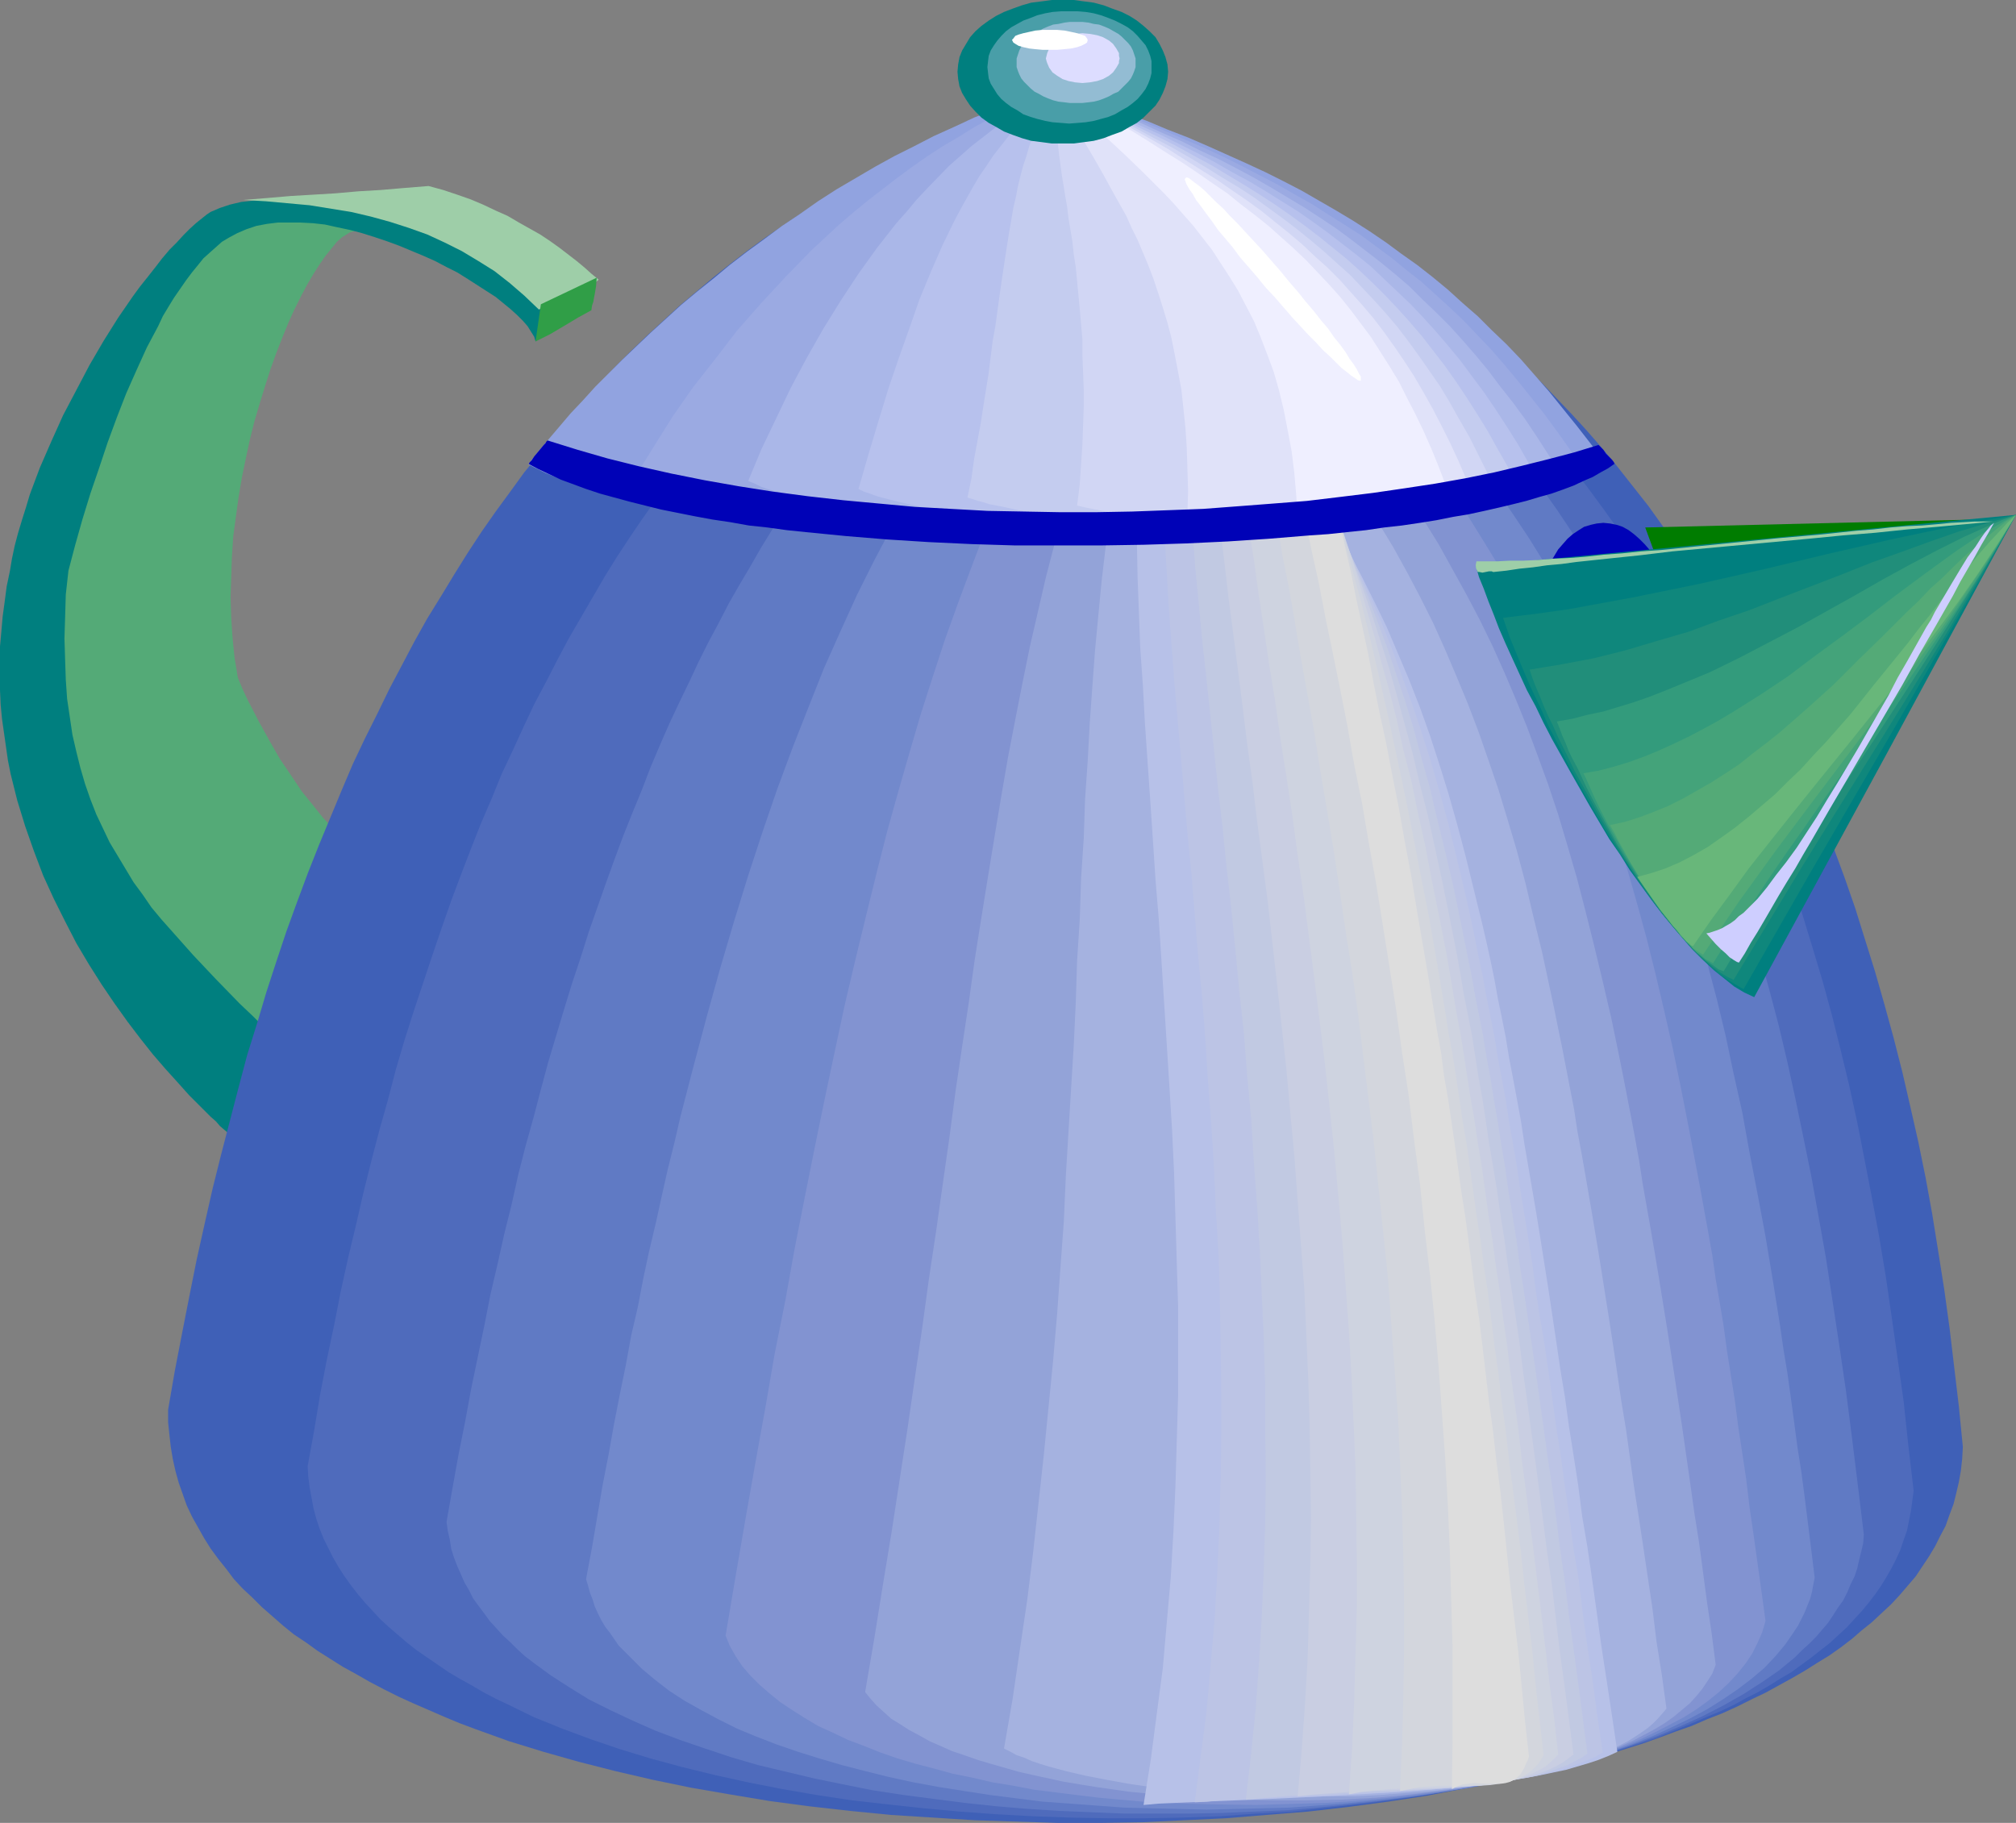 <?xml version="1.0" encoding="UTF-8" standalone="no"?>
<svg
   version="1.0"
   width="129.724mm"
   height="117.317mm"
   id="svg44"
   sodipodi:docname="Kettle 5.wmf"
   xmlns:inkscape="http://www.inkscape.org/namespaces/inkscape"
   xmlns:sodipodi="http://sodipodi.sourceforge.net/DTD/sodipodi-0.dtd"
   xmlns="http://www.w3.org/2000/svg"
   xmlns:svg="http://www.w3.org/2000/svg">
  <rect width="100%" height="100%" fill="#808080" stroke="none"/>
  <sodipodi:namedview
     id="namedview44"
     pagecolor="#ffffff"
     bordercolor="#000000"
     borderopacity="0.25"
     inkscape:showpageshadow="2"
     inkscape:pageopacity="0.0"
     inkscape:pagecheckerboard="0"
     inkscape:deskcolor="#d1d1d1"
     inkscape:document-units="mm" />
  <defs
     id="defs1">
    <pattern
       id="WMFhbasepattern"
       patternUnits="userSpaceOnUse"
       width="6"
       height="6"
       x="0"
       y="0" />
  </defs>
  <path
     style="fill:#54aa77;fill-opacity:1;fill-rule:evenodd;stroke:none"
     d="m 56.883,53.971 -2.586,2.262 -2.424,2.424 -2.586,2.747 -2.586,2.747 -2.424,3.07 -2.424,3.393 -2.424,3.393 -2.262,3.393 -2.262,3.717 -2.262,3.717 -2.101,3.717 -2.101,4.04 -1.939,3.878 -1.939,4.04 -1.939,4.04 -1.616,4.201 -1.616,4.04 -1.454,4.04 -1.454,4.04 -1.293,4.04 -1.131,3.878 -0.97,3.878 -0.808,3.878 -0.808,3.717 -0.485,3.555 -0.485,3.555 -0.162,3.393 -0.162,3.07 0.162,3.07 0.323,2.747 0.485,2.747 0.646,2.424 0.485,5.332 0.485,5.171 0.485,4.848 0.646,4.525 0.646,4.201 0.808,4.04 0.808,3.555 0.808,3.555 1.131,3.232 0.97,3.07 1.293,3.07 1.293,2.747 1.454,2.585 1.454,2.424 1.616,2.424 1.778,2.424 1.939,2.262 2.101,2.101 2.101,2.262 2.424,2.101 2.586,2.262 2.586,2.101 2.747,2.262 2.909,2.262 3.232,2.424 3.394,2.424 3.394,2.585 3.717,2.747 3.878,2.909 4.04,3.07 4.363,3.232 4.525,3.393 41.208,-38.782 v -0.162 l -0.162,-0.323 -0.323,-0.162 -0.485,-0.162 -0.646,-0.323 -0.97,-0.162 -0.646,-0.162 -0.485,-0.162 -1.293,-0.323 -1.454,-0.323 -1.616,-0.485 -1.616,-0.485 -1.778,-0.646 -2.101,-0.808 -1.939,-0.97 -2.262,-0.97 -2.262,-1.131 -2.262,-1.454 -2.424,-1.454 -2.586,-1.777 -2.586,-1.939 -2.424,-2.262 -2.747,-2.424 -2.586,-2.585 -2.747,-2.909 -2.586,-3.232 -2.747,-3.393 -2.586,-3.878 -2.747,-4.04 -2.586,-4.525 -2.586,-4.686 -2.586,-5.009 -1.293,-2.747 -1.131,-2.747 -0.808,-4.848 -0.485,-4.848 -0.323,-4.848 -0.162,-5.009 0.162,-4.848 0.162,-4.848 0.323,-5.009 0.646,-4.848 0.646,-4.686 0.808,-4.848 0.97,-4.686 0.97,-4.525 1.131,-4.525 1.293,-4.363 1.293,-4.201 1.293,-4.04 1.454,-4.04 1.454,-3.717 1.454,-3.555 1.454,-3.232 1.616,-3.232 1.454,-2.747 1.616,-2.747 1.454,-2.262 1.454,-2.101 1.454,-1.777 1.293,-1.616 1.293,-1.131 1.293,-0.808 0.485,-0.323 0.646,-0.162 0.485,-0.162 h 0.485 l 0.485,0.162 0.485,0.162 0.485,-0.485 0.162,-0.485 v -0.323 l -0.162,-0.485 -0.323,-0.485 -0.485,-0.323 -0.808,-0.485 -0.808,-0.323 -0.97,-0.485 -0.97,-0.323 -1.131,-0.323 -1.293,-0.323 -2.747,-0.646 -3.07,-0.323 -3.07,-0.323 -3.07,-0.162 h -2.909 l -2.586,0.323 -1.293,0.162 -1.131,0.323 -1.131,0.323 -0.97,0.323 -0.808,0.485 -0.646,0.485 -0.485,0.646 z"
     id="path1" />
  <path
     style="fill:#007f7f;fill-opacity:1;fill-rule:evenodd;stroke:none"
     d="m 61.408,280.035 -0.323,-0.162 -0.162,-0.162 -0.323,-0.162 -0.485,-0.323 -0.485,-0.323 -0.646,-0.485 -0.808,-0.485 -0.808,-0.646 -1.778,-1.616 -0.97,-0.808 -1.131,-0.97 -0.97,-1.131 -1.293,-1.131 -1.131,-1.131 -1.293,-1.293 -2.747,-2.747 -2.747,-3.07 -3.07,-3.393 -3.07,-3.555 -3.07,-3.878 -3.07,-4.04 -3.232,-4.525 -3.07,-4.525 -3.07,-4.848 -3.07,-5.171 -2.747,-5.332 -2.747,-5.494 -2.586,-5.656 L 8.242,206.997 6.141,201.018 4.202,194.716 2.586,188.252 1.939,185.02 1.454,181.627 0.97,178.234 0.485,174.84 0.162,171.447 0,167.892 v -3.393 -3.717 -3.555 l 0.323,-3.555 0.323,-3.717 0.485,-3.555 0.485,-3.717 0.808,-3.878 0.485,-2.909 0.646,-3.07 0.808,-3.07 0.97,-3.232 0.97,-3.07 0.97,-3.232 2.424,-6.464 2.747,-6.302 2.909,-6.464 3.232,-6.14 3.232,-6.14 3.394,-5.817 3.555,-5.656 3.555,-5.171 1.778,-2.424 1.939,-2.424 1.778,-2.262 1.616,-2.101 1.778,-2.101 1.778,-1.777 1.616,-1.777 1.616,-1.616 1.616,-1.454 1.616,-1.293 0.808,-0.646 0.97,-0.646 1.131,-0.485 1.131,-0.485 2.424,-0.808 2.747,-0.646 2.909,-0.323 3.07,-0.323 h 3.394 l 3.394,0.162 3.717,0.323 3.717,0.485 3.717,0.646 3.878,0.646 3.717,0.808 3.878,0.97 3.878,0.97 3.717,1.131 3.717,1.293 3.555,1.293 3.555,1.293 3.232,1.454 3.07,1.293 2.909,1.454 2.747,1.454 2.262,1.454 2.101,1.454 1.778,1.454 1.616,1.454 0.646,0.646 0.808,1.454 0.323,0.646 0.162,0.646 0.162,0.646 v 0.485 l -0.162,0.646 -0.323,0.646 -0.323,0.485 0.485,-0.162 0.323,-0.162 0.162,0.162 0.162,0.323 -0.162,0.485 -0.323,0.485 -0.646,1.454 -0.97,1.454 -0.97,1.293 -0.323,0.485 -0.485,0.485 -0.323,0.323 -0.162,0.162 -0.323,-1.131 -0.808,-1.293 -0.808,-1.293 -1.131,-1.293 -1.454,-1.454 -1.616,-1.454 -1.778,-1.454 -1.778,-1.454 -2.262,-1.454 -2.262,-1.454 -2.262,-1.454 -2.586,-1.616 -2.586,-1.293 -2.747,-1.454 -2.909,-1.293 -5.818,-2.424 -3.07,-1.131 -2.909,-0.97 -3.07,-0.97 -3.07,-0.808 -3.07,-0.646 -2.909,-0.646 -2.909,-0.323 -3.07,-0.162 H 70.296 67.549 l -2.586,0.323 -2.586,0.485 -2.424,0.808 -2.262,0.97 -2.101,1.131 -1.616,0.97 -1.454,1.293 -1.454,1.293 -1.616,1.454 -1.293,1.616 -1.454,1.777 -1.454,1.939 -1.454,2.101 -1.454,2.101 -1.293,2.101 -1.454,2.424 -1.131,2.424 -2.747,5.171 -2.424,5.332 -2.586,5.817 -2.262,5.817 -2.262,6.14 -2.101,6.302 -2.101,6.14 -1.939,6.302 -1.778,6.302 -1.616,6.14 -0.646,5.817 -0.162,5.494 -0.162,5.171 0.162,5.171 0.162,4.848 0.323,4.686 0.646,4.363 0.646,4.363 0.97,4.201 0.97,3.878 1.131,3.878 1.293,3.717 1.454,3.717 1.616,3.393 1.616,3.393 1.939,3.232 1.939,3.232 1.939,3.232 2.262,3.07 2.101,3.07 2.424,2.909 2.586,2.909 5.171,5.817 5.494,5.817 5.818,5.979 3.07,2.909 3.07,3.07 6.302,6.302 -0.97,1.454 -0.808,1.454 -0.808,1.454 -0.485,1.454 -0.97,3.07 -1.293,5.817 -0.97,2.909 -0.646,1.454 -0.646,1.454 -0.808,1.616 z"
     id="path2" />
  <path
     style="fill:#3f60b7;fill-opacity:1;fill-rule:evenodd;stroke:none"
     d="m 40.885,342.894 1.616,-9.372 1.778,-9.211 1.778,-9.049 1.778,-8.887 1.939,-8.726 1.939,-8.564 2.101,-8.403 2.101,-8.079 2.101,-8.079 2.101,-7.918 2.424,-7.756 2.262,-7.595 2.424,-7.433 2.424,-7.272 2.586,-7.11 2.586,-6.948 2.747,-6.948 2.747,-6.625 2.747,-6.625 2.747,-6.464 2.909,-6.14 3.07,-6.14 2.909,-5.979 3.07,-5.817 3.07,-5.817 3.07,-5.494 3.394,-5.494 3.232,-5.332 3.232,-5.171 3.394,-5.171 3.394,-4.848 3.555,-4.848 3.394,-4.686 3.717,-4.525 3.555,-4.525 3.717,-4.363 3.717,-4.201 3.717,-4.04 3.717,-4.04 3.878,-3.878 3.878,-3.717 4.04,-3.717 3.878,-3.555 4.04,-3.393 4.04,-3.393 4.04,-3.232 4.202,-3.232 4.202,-3.07 4.202,-2.909 4.363,-2.909 4.202,-2.747 4.363,-2.585 4.363,-2.585 4.363,-2.424 4.363,-2.424 4.525,-2.262 4.525,-2.262 4.525,-2.101 9.211,-4.04 9.373,-3.717 9.373,-3.393 9.858,3.555 9.858,3.878 9.534,4.04 9.534,4.363 9.05,4.686 9.05,4.848 8.726,5.171 4.363,2.747 8.403,5.494 4.202,3.07 4.04,2.909 4.04,3.07 4.04,3.232 3.878,3.232 3.878,3.232 3.878,3.393 3.717,3.555 3.717,3.555 3.717,3.555 3.555,3.717 3.555,3.717 3.555,3.878 3.394,3.878 3.394,4.04 4.202,5.332 4.202,5.332 4.04,5.656 3.878,5.656 3.878,5.817 3.717,5.979 3.717,5.979 3.555,6.302 3.394,6.302 3.394,6.625 3.394,6.625 3.07,6.787 3.07,6.787 2.909,7.11 2.909,7.272 2.747,7.433 2.586,7.433 2.424,7.756 2.424,7.756 2.262,7.918 2.262,8.241 2.101,8.241 1.939,8.403 1.939,8.564 1.778,8.726 1.616,8.887 1.454,9.049 1.454,9.211 1.293,9.372 1.131,9.534 1.131,9.534 0.97,9.857 -0.162,2.909 -0.323,2.909 -0.485,2.747 -0.646,2.747 -0.646,2.585 -0.97,2.585 -0.97,2.747 -1.293,2.424 -1.293,2.585 -1.454,2.424 -1.616,2.424 -1.616,2.424 -1.939,2.262 -1.939,2.262 -2.101,2.262 -2.262,2.101 -2.424,2.262 -2.424,1.939 -2.424,2.101 -2.747,2.101 -2.747,1.939 -2.909,1.777 -3.07,1.939 -3.07,1.777 -3.232,1.777 -3.232,1.777 -3.394,1.616 -3.555,1.777 -3.555,1.616 -3.717,1.454 -3.717,1.616 -3.717,1.293 -3.878,1.454 -4.04,1.454 -8.242,2.585 -8.403,2.424 -8.726,2.101 -8.888,2.101 -9.211,1.777 -9.211,1.777 -9.534,1.454 -9.696,1.293 -9.858,1.131 -10.019,0.808 -9.858,0.808 -10.181,0.485 -10.181,0.485 -10.181,0.162 h -10.181 l -10.181,-0.323 -10.181,-0.323 -10.181,-0.646 -10.181,-0.646 -9.858,-0.97 -10.019,-1.131 -9.696,-1.293 -9.696,-1.616 -9.373,-1.616 -9.373,-1.939 -9.05,-2.101 -8.888,-2.262 -8.565,-2.424 -8.403,-2.585 -8.08,-2.909 -3.878,-1.454 -3.878,-1.616 -3.717,-1.616 -3.717,-1.616 -3.555,-1.616 -3.555,-1.777 -3.394,-1.777 -3.394,-1.939 -3.232,-1.777 -3.07,-1.939 -3.07,-1.939 -2.909,-2.101 -2.909,-1.939 -2.586,-2.101 -2.586,-2.262 -2.586,-2.262 -2.262,-2.262 -2.424,-2.262 -2.101,-2.262 -1.939,-2.585 -1.939,-2.424 -1.778,-2.424 -1.616,-2.585 -1.454,-2.585 -1.454,-2.585 -1.293,-2.747 -0.97,-2.747 -0.97,-2.747 -0.808,-2.909 -0.646,-2.909 -0.485,-2.909 -0.323,-2.909 -0.323,-3.07 z"
     id="path3" />
  <path
     style="fill:#4f6bbc;fill-opacity:1;fill-rule:evenodd;stroke:none"
     d="m 74.821,356.629 1.616,-8.887 1.454,-8.726 1.616,-8.403 1.778,-8.403 1.616,-8.241 1.778,-8.079 1.939,-8.079 1.778,-7.756 1.939,-7.756 1.939,-7.433 2.101,-7.433 1.939,-7.433 2.101,-7.11 2.262,-7.11 2.262,-6.787 2.262,-6.787 2.262,-6.625 2.262,-6.464 2.424,-6.464 2.424,-6.302 2.424,-6.14 2.586,-5.979 2.424,-5.979 2.747,-5.817 2.586,-5.656 2.586,-5.494 2.909,-5.494 2.747,-5.332 2.747,-5.171 2.909,-5.009 2.909,-5.009 2.909,-5.009 2.909,-4.686 3.07,-4.686 3.07,-4.525 3.07,-4.363 3.07,-4.363 3.232,-4.363 3.07,-4.04 3.394,-4.04 3.232,-4.04 3.232,-3.878 3.394,-3.717 3.394,-3.555 3.555,-3.555 3.394,-3.555 3.555,-3.393 3.555,-3.232 3.555,-3.232 3.555,-3.07 3.555,-3.07 3.717,-2.909 3.717,-2.747 3.717,-2.909 7.595,-5.171 7.757,-4.848 7.757,-4.686 8.08,-4.363 7.918,-4.04 8.888,3.232 8.565,3.393 8.565,3.393 8.565,3.878 8.242,3.878 8.08,4.04 7.918,4.363 7.918,4.525 7.595,4.848 7.434,5.171 7.11,5.332 3.555,2.747 3.394,2.909 3.394,2.909 3.394,3.07 3.394,3.07 3.232,3.232 6.302,6.625 2.909,3.555 3.07,3.555 4.202,5.332 4.04,5.494 4.04,5.656 3.717,5.817 3.878,5.817 3.555,5.979 3.555,6.14 3.394,6.302 3.394,6.464 3.232,6.464 3.232,6.787 2.909,6.787 2.909,6.948 2.909,7.272 2.586,7.272 2.747,7.595 2.424,7.595 2.424,7.918 2.424,8.079 2.262,8.241 2.101,8.403 2.101,8.726 1.939,8.887 1.778,9.049 1.778,9.211 1.778,9.534 1.616,9.695 1.454,10.019 1.454,10.18 1.454,10.342 1.131,10.665 1.293,10.988 -0.323,2.424 -0.323,2.424 -0.485,2.424 -0.485,2.424 -0.808,2.262 -0.808,2.424 -0.97,2.101 -1.131,2.262 -1.293,2.262 -1.293,2.101 -1.454,2.101 -1.616,2.101 -1.616,1.939 -1.778,1.939 -1.939,2.101 -1.939,1.777 -2.101,1.939 -2.262,1.777 -2.262,1.777 -2.424,1.777 -2.424,1.777 -2.747,1.616 -2.586,1.616 -2.747,1.616 -2.909,1.454 -2.909,1.616 -3.07,1.454 -3.07,1.293 -6.464,2.747 -6.626,2.747 -6.949,2.262 -7.434,2.262 -7.434,2.262 -7.757,1.777 -7.757,1.777 -8.242,1.616 -8.242,1.454 -8.403,1.293 -8.565,1.131 -8.726,0.97 -8.726,0.97 -8.888,0.485 -8.888,0.646 -9.05,0.323 -9.05,0.162 h -9.05 l -9.05,-0.162 -9.05,-0.323 -8.888,-0.485 -8.888,-0.646 -8.888,-0.808 -8.888,-0.97 -8.565,-0.97 -8.565,-1.293 -8.403,-1.454 -8.242,-1.616 -8.08,-1.777 -7.918,-1.939 -7.757,-2.101 -7.434,-2.262 -7.11,-2.424 -6.949,-2.585 -6.787,-2.747 -6.302,-3.07 -3.07,-1.454 -3.07,-1.616 -2.747,-1.616 -2.909,-1.616 -2.747,-1.616 -2.586,-1.777 -2.586,-1.777 -2.586,-1.777 -2.262,-1.777 -2.262,-1.939 -2.262,-1.939 -2.101,-1.939 -1.939,-2.101 -1.778,-1.939 -1.778,-2.101 -1.616,-2.101 -1.616,-2.262 -1.454,-2.262 -1.293,-2.262 -1.131,-2.262 -1.131,-2.262 -0.97,-2.424 -0.808,-2.424 -0.646,-2.424 -0.485,-2.585 -0.485,-2.585 -0.323,-2.585 z"
     id="path4" />
  <path
     style="fill:#607ac4;fill-opacity:1;fill-rule:evenodd;stroke:none"
     d="m 108.595,370.203 1.454,-8.241 1.454,-8.079 1.616,-8.079 1.454,-7.918 1.616,-7.756 1.616,-7.756 1.454,-7.433 1.778,-7.595 1.616,-7.272 1.778,-7.11 1.616,-7.272 1.778,-6.948 1.939,-6.948 1.778,-6.787 1.778,-6.625 1.939,-6.464 1.939,-6.464 1.939,-6.302 2.101,-6.302 1.939,-6.14 2.101,-5.979 2.101,-5.979 2.101,-5.817 2.101,-5.656 2.262,-5.656 2.262,-5.494 2.101,-5.494 2.262,-5.332 2.262,-5.171 2.424,-5.171 2.424,-5.009 2.262,-4.848 2.424,-4.848 2.586,-4.848 2.424,-4.686 2.586,-4.525 2.586,-4.363 2.586,-4.525 2.586,-4.201 2.586,-4.201 2.747,-4.201 2.586,-3.878 5.494,-7.918 2.909,-3.717 2.747,-3.717 2.909,-3.555 2.909,-3.555 5.818,-6.787 5.979,-6.464 6.141,-6.14 6.302,-5.817 6.302,-5.656 6.626,-5.171 6.626,-5.009 6.626,-4.686 15.19,5.979 7.595,2.909 7.434,3.232 7.434,3.07 7.272,3.393 7.11,3.393 6.949,3.717 6.949,3.878 6.626,4.04 6.464,4.363 3.232,2.262 3.07,2.424 3.07,2.424 2.909,2.585 3.07,2.585 2.747,2.585 2.747,2.909 2.747,2.909 2.747,2.909 2.586,3.07 4.202,5.656 3.878,5.494 3.878,5.817 3.878,5.817 3.717,5.979 3.394,5.979 3.394,6.14 3.394,6.302 3.232,6.464 3.07,6.625 2.909,6.787 2.909,6.787 2.747,7.11 2.747,7.272 2.586,7.595 2.586,7.595 2.424,7.918 2.262,8.079 2.262,8.241 2.262,8.564 2.101,8.887 1.939,8.887 1.939,9.372 1.939,9.534 1.778,9.857 1.778,10.019 1.616,10.503 1.616,10.665 1.616,10.988 1.454,11.311 1.454,11.796 1.454,11.958 -0.162,2.101 -0.485,2.101 -0.485,1.939 -0.485,2.101 -0.646,1.939 -0.97,1.939 -0.808,1.939 -0.97,1.939 -1.293,1.777 -1.131,1.777 -1.293,1.939 -2.909,3.393 -1.616,1.616 -1.778,1.616 -1.778,1.777 -1.778,1.454 -1.939,1.616 -2.101,1.454 -2.101,1.454 -4.525,2.909 -4.848,2.747 -5.01,2.585 -5.333,2.424 -5.656,2.424 -5.818,2.101 -6.141,2.101 -6.302,1.939 -6.626,1.777 -6.626,1.616 -6.949,1.616 -7.11,1.454 -7.11,1.131 -7.272,1.131 -7.595,0.97 -7.434,0.808 -7.757,0.808 -7.595,0.646 -7.918,0.323 -7.757,0.323 -7.918,0.162 h -7.757 -7.918 l -7.918,-0.323 -7.757,-0.323 -7.757,-0.485 -7.757,-0.646 -7.595,-0.808 -7.595,-0.97 -7.434,-0.97 -7.434,-1.131 -7.272,-1.454 -7.11,-1.454 -6.787,-1.616 -6.787,-1.616 -6.626,-1.939 -6.302,-2.101 -6.141,-2.101 -5.979,-2.262 -5.494,-2.424 -5.494,-2.585 -5.171,-2.585 -4.686,-2.909 -4.525,-2.909 -4.202,-3.07 -2.101,-1.616 -1.778,-1.616 -1.778,-1.777 -1.778,-1.616 -1.616,-1.777 -1.616,-1.777 -1.293,-1.777 -1.454,-1.939 -1.293,-1.777 -0.97,-1.939 -1.131,-1.939 -1.778,-4.04 -0.808,-2.101 -0.646,-2.101 -0.323,-2.101 -0.485,-2.101 z"
     id="path5" />
  <path
     style="fill:#7289cc;fill-opacity:1;fill-rule:evenodd;stroke:none"
     d="m 142.531,384.099 1.454,-7.756 1.293,-7.595 1.293,-7.595 1.454,-7.433 1.293,-7.272 1.454,-7.433 1.454,-7.11 1.293,-7.11 1.616,-6.948 1.293,-6.787 1.454,-6.787 1.616,-6.787 1.454,-6.625 1.454,-6.464 1.616,-6.464 1.454,-6.302 3.232,-12.442 3.232,-12.119 3.232,-11.634 3.394,-11.473 3.394,-10.988 3.555,-10.827 3.555,-10.342 3.717,-10.019 3.878,-9.857 3.717,-9.372 4.04,-9.049 4.04,-8.887 4.202,-8.403 4.363,-8.241 4.202,-7.918 4.525,-7.595 4.525,-7.272 4.848,-6.948 4.686,-6.625 5.01,-6.464 5.01,-6.14 5.171,-5.979 5.171,-5.494 5.494,-5.332 6.464,2.585 6.464,2.585 6.464,2.424 6.464,2.424 12.928,5.009 6.302,2.585 6.302,2.747 5.979,2.909 5.979,3.07 5.818,3.393 2.747,1.777 2.747,1.777 2.747,1.939 2.586,2.101 2.586,2.101 2.586,2.262 2.424,2.262 2.262,2.262 2.262,2.585 2.262,2.747 4.04,5.656 3.878,5.656 3.878,5.817 3.717,5.979 3.555,5.979 3.394,5.979 3.232,6.302 3.232,6.302 3.07,6.464 2.909,6.625 2.909,6.787 2.747,6.948 2.747,7.272 2.586,7.433 2.424,7.433 2.424,7.918 2.262,8.079 2.262,8.241 2.262,8.564 2.101,8.726 1.939,9.211 2.101,9.372 1.778,9.857 1.939,10.019 1.939,10.342 1.778,10.665 1.778,11.15 0.808,5.656 0.97,5.817 0.808,5.817 0.808,5.979 0.808,6.14 0.97,6.14 0.808,6.14 0.808,6.464 0.808,6.464 0.808,6.625 -0.323,1.616 -0.323,1.777 -0.485,1.777 -0.646,1.616 -0.646,1.616 -0.808,1.616 -0.808,1.616 -0.97,1.454 -2.101,3.07 -2.424,2.909 -2.747,2.909 -3.07,2.585 -3.394,2.585 -3.555,2.424 -3.878,2.424 -4.202,2.262 -4.363,2.101 -4.525,2.101 -4.848,1.939 -5.01,1.777 -5.171,1.777 -5.494,1.616 -5.656,1.454 -5.656,1.293 -5.979,1.293 -5.979,1.131 -6.141,1.131 -6.141,0.97 -6.464,0.808 -6.302,0.646 -6.626,0.646 -6.464,0.485 -6.626,0.485 -6.626,0.162 -6.787,0.162 -6.626,0.162 -6.626,-0.162 -6.787,-0.162 -6.626,-0.162 -6.626,-0.485 -6.626,-0.485 -6.626,-0.485 -6.464,-0.808 -6.302,-0.808 -6.302,-0.97 -6.141,-0.97 -6.141,-1.131 -5.979,-1.293 -5.818,-1.454 -5.656,-1.454 -5.494,-1.616 -5.171,-1.616 -5.171,-1.777 -5.01,-1.939 -4.686,-1.939 -4.525,-2.262 -4.202,-2.262 -4.04,-2.262 -3.717,-2.424 -3.555,-2.747 -3.07,-2.585 -2.909,-2.909 -2.747,-2.747 -2.101,-3.07 -1.131,-1.454 -0.97,-1.616 -0.808,-1.616 -0.808,-1.777 -0.485,-1.616 -0.646,-1.616 -0.485,-1.777 z"
     id="path6" />
  <path
     style="fill:#8293d1;fill-opacity:1;fill-rule:evenodd;stroke:none"
     d="m 176.467,397.834 2.424,-14.382 2.424,-14.058 2.424,-13.735 2.424,-13.412 2.262,-13.089 2.586,-12.927 2.262,-12.604 2.424,-12.281 2.424,-12.119 2.424,-11.796 2.424,-11.473 2.424,-11.311 2.586,-10.988 2.586,-10.665 2.586,-10.503 2.586,-10.18 2.747,-9.857 2.747,-9.534 2.747,-9.372 2.909,-9.049 2.909,-8.887 3.07,-8.564 3.07,-8.241 3.07,-8.079 3.394,-7.918 3.394,-7.433 3.394,-7.272 3.717,-6.948 3.555,-6.787 3.878,-6.464 3.878,-6.302 4.04,-5.979 5.333,2.424 5.333,2.101 5.494,1.939 5.494,1.777 11.15,3.555 5.656,1.616 5.333,1.777 5.333,2.101 5.333,2.101 5.01,2.262 2.424,1.293 2.424,1.293 2.262,1.454 2.262,1.454 2.262,1.616 2.101,1.777 2.101,1.777 1.939,1.939 1.939,1.939 1.778,2.262 4.04,5.817 3.878,5.817 3.717,5.979 3.555,5.817 3.555,6.14 3.232,6.14 3.232,6.302 3.07,6.302 2.909,6.625 2.909,6.625 2.586,6.787 2.586,7.11 2.586,7.272 2.424,7.433 2.424,7.756 2.262,7.918 2.262,8.241 2.101,8.403 2.101,8.887 2.101,9.211 1.939,9.372 1.939,9.857 1.939,10.18 0.97,5.171 0.97,5.332 0.97,5.332 0.97,5.494 0.808,5.656 0.97,5.656 0.97,5.817 0.808,5.979 0.97,6.14 0.97,6.14 0.808,6.302 0.97,6.302 0.97,6.464 0.808,6.787 0.97,6.625 0.97,6.948 0.97,6.948 0.97,7.11 -0.808,2.747 -1.131,2.585 -1.293,2.585 -1.616,2.424 -1.939,2.424 -2.262,2.424 -2.262,2.101 -2.586,2.101 -2.909,2.101 -3.07,1.939 -3.394,1.777 -3.394,1.777 -3.717,1.777 -3.878,1.616 -4.04,1.454 -4.04,1.454 -4.363,1.454 -4.525,1.131 -4.686,1.293 -4.686,0.97 -4.848,1.131 -5.01,0.97 -5.01,0.808 -5.171,0.646 -5.171,0.646 -5.333,0.646 -5.494,0.485 -5.333,0.485 -5.494,0.323 -5.494,0.162 -10.989,0.323 -10.989,-0.162 -10.989,-0.323 -5.494,-0.323 -5.494,-0.485 -5.333,-0.485 -5.333,-0.646 -5.171,-0.646 -5.171,-0.646 -5.01,-0.97 -5.01,-0.808 -4.848,-1.131 -4.848,-0.97 -4.686,-1.293 -4.363,-1.131 -4.363,-1.293 -4.202,-1.454 -4.04,-1.616 -3.878,-1.454 -3.717,-1.777 -3.555,-1.616 -3.232,-1.939 -3.07,-1.939 -2.909,-1.939 -2.586,-2.101 -2.424,-2.101 -2.262,-2.262 -1.939,-2.262 -1.616,-2.424 -1.454,-2.585 z"
     id="path7" />
  <path
     style="fill:#93a3d8;fill-opacity:1;fill-rule:evenodd;stroke:none"
     d="m 210.403,411.57 2.262,-13.25 2.101,-13.089 2.101,-12.766 1.939,-12.604 1.939,-12.604 1.778,-12.281 1.778,-12.119 1.616,-11.796 1.778,-11.796 1.616,-11.473 1.616,-11.311 1.454,-10.988 1.616,-10.988 1.616,-10.665 1.454,-10.503 1.616,-10.18 1.616,-10.019 1.616,-9.857 1.616,-9.695 1.616,-9.372 1.778,-9.211 1.778,-9.049 1.778,-8.726 1.939,-8.403 1.939,-8.403 2.101,-8.079 2.262,-7.756 2.101,-7.595 2.424,-7.272 2.424,-7.11 2.586,-6.948 2.747,-6.625 2.101,1.131 2.101,0.97 2.101,0.808 2.101,0.808 4.363,1.454 4.686,1.131 4.686,1.131 4.686,0.97 9.373,1.777 4.686,0.97 4.363,1.131 4.363,1.293 2.101,0.646 2.101,0.97 1.939,0.97 1.778,0.97 1.939,1.131 1.778,1.131 1.616,1.293 1.616,1.454 1.454,1.616 1.454,1.616 3.878,5.979 3.878,5.979 3.717,5.979 3.394,6.14 3.394,6.14 3.232,6.14 3.07,6.302 2.909,6.464 2.747,6.464 2.747,6.787 2.586,6.948 2.586,7.11 2.424,7.272 2.262,7.595 2.262,7.756 2.101,8.079 2.101,8.403 2.101,8.726 2.101,9.049 1.939,9.372 0.97,4.848 0.97,5.009 0.97,5.009 0.97,5.171 0.97,5.332 0.808,5.332 0.97,5.494 0.97,5.494 0.97,5.656 0.97,5.817 0.97,5.979 0.97,5.979 0.97,6.14 0.97,6.302 0.97,6.464 0.97,6.464 0.97,6.787 0.97,6.787 0.97,6.948 1.131,7.11 0.97,7.272 0.97,7.272 1.131,7.595 0.97,7.595 -0.808,2.101 -1.131,1.777 -1.293,1.939 -1.454,1.777 -1.616,1.777 -1.939,1.616 -1.939,1.616 -2.262,1.616 -2.424,1.454 -2.424,1.293 -2.747,1.454 -2.909,1.293 -2.909,1.293 -3.07,1.131 -3.232,1.131 -3.394,0.97 -3.394,0.97 -3.555,0.97 -3.717,0.97 -3.717,0.808 -3.878,0.646 -3.878,0.646 -8.08,1.293 -8.242,0.97 -8.565,0.808 -8.565,0.485 -8.726,0.162 h -8.726 l -8.726,-0.162 -8.565,-0.323 -8.403,-0.808 -8.403,-0.808 -7.918,-1.131 -4.04,-0.646 -3.878,-0.646 -3.717,-0.808 -3.717,-0.808 -3.555,-0.808 -3.394,-0.97 -3.394,-0.97 -3.232,-0.97 -3.232,-1.131 -2.909,-0.97 -2.909,-1.293 -2.586,-1.131 -2.586,-1.454 -2.424,-1.293 -2.262,-1.454 -2.101,-1.293 -1.778,-1.616 -1.778,-1.616 -1.454,-1.616 z"
     id="path8" />
  <path
     style="fill:#a5b2e0;fill-opacity:1;fill-rule:evenodd;stroke:none"
     d="m 244.177,425.305 2.101,-12.119 1.778,-12.119 1.778,-11.958 1.454,-11.796 1.293,-11.796 1.293,-11.796 1.131,-11.473 1.131,-11.473 0.97,-11.311 0.808,-11.311 0.808,-10.988 0.485,-10.988 0.646,-10.827 0.646,-10.665 0.646,-10.503 0.485,-10.342 0.323,-10.18 0.646,-10.019 0.323,-10.019 0.646,-9.695 0.323,-9.534 0.646,-9.372 0.485,-9.049 0.646,-9.049 0.646,-8.726 0.808,-8.564 0.808,-8.403 0.97,-8.241 1.131,-7.918 1.131,-7.756 1.131,-7.595 1.454,-7.272 1.454,0.97 1.454,0.808 1.454,0.808 1.616,0.485 1.778,0.485 1.616,0.485 3.717,0.485 3.717,0.323 3.878,0.162 h 11.635 l 3.878,0.162 3.555,0.323 1.778,0.323 1.616,0.162 1.616,0.485 1.616,0.485 1.454,0.646 1.293,0.646 1.293,0.808 1.293,0.97 1.131,1.131 0.97,1.293 4.04,6.14 3.555,5.979 3.717,6.14 3.394,6.14 3.232,6.14 3.07,6.14 2.909,6.464 2.747,6.464 2.747,6.625 2.586,6.787 2.424,6.948 2.424,7.11 2.262,7.433 2.262,7.595 2.101,7.918 1.939,8.241 2.101,8.564 1.939,9.049 0.97,4.525 0.97,4.848 0.97,4.686 0.97,5.009 0.97,5.009 0.97,5.009 0.808,5.332 0.97,5.171 0.97,5.494 0.97,5.656 0.97,5.656 0.97,5.817 0.97,5.979 0.97,6.14 0.97,6.14 0.97,6.302 0.97,6.625 0.97,6.625 1.131,6.787 0.97,6.948 0.97,6.948 1.131,7.272 1.131,7.433 1.131,7.595 1.131,7.595 0.97,7.918 1.293,8.079 1.131,8.241 -0.97,1.131 -1.131,1.293 -1.131,1.131 -1.293,1.131 -1.616,1.131 -1.454,0.97 -1.778,1.131 -1.616,0.808 -1.939,0.97 -1.939,0.97 -2.262,0.808 -2.101,0.808 -2.262,0.808 -2.262,0.808 -5.01,1.293 -5.171,1.293 -5.494,1.131 -5.818,0.97 -5.818,0.808 -6.141,0.646 -6.141,0.485 -6.302,0.485 -6.302,0.323 h -6.302 l -6.464,0.162 -6.302,-0.162 -6.302,-0.162 -6.302,-0.323 -6.141,-0.485 -5.979,-0.485 -5.656,-0.808 -5.494,-0.808 -5.333,-0.97 -5.01,-0.97 -4.848,-1.131 -4.202,-1.131 -2.101,-0.646 -1.939,-0.646 -1.778,-0.808 -1.939,-0.646 -1.454,-0.808 z"
     id="path9" />
  <path
     style="fill:#b7c1e8;fill-opacity:1;fill-rule:evenodd;stroke:none"
     d="m 278.113,439.04 1.778,-11.15 1.454,-11.15 1.454,-10.988 0.97,-11.15 0.97,-10.988 0.646,-11.15 0.485,-10.988 0.323,-10.988 0.323,-10.988 V 328.512 317.686 l -0.323,-10.665 -0.323,-10.827 -0.323,-10.665 -0.485,-10.503 -0.646,-10.503 -0.646,-10.342 -0.646,-10.18 -0.646,-10.18 -0.646,-10.019 -0.808,-9.857 -0.646,-9.695 -0.646,-9.695 -0.646,-9.372 -0.646,-9.372 -0.485,-9.049 -0.646,-9.049 -0.323,-8.726 -0.323,-8.564 -0.162,-8.403 -0.162,-8.079 0.162,-7.918 0.808,0.808 0.808,0.646 1.131,0.485 0.97,0.323 1.131,0.323 h 1.293 1.293 1.293 l 2.909,-0.323 2.909,-0.808 3.07,-0.808 3.232,-0.97 3.07,-0.808 3.07,-0.97 2.909,-0.646 1.293,-0.162 1.293,-0.323 h 1.293 1.131 1.131 l 1.131,0.323 0.808,0.323 0.808,0.485 0.808,0.646 0.646,0.646 3.878,6.302 3.717,6.14 3.394,6.302 3.394,6.14 3.07,6.14 3.07,6.302 2.747,6.464 2.747,6.464 2.586,6.625 2.424,6.787 2.262,6.948 2.262,7.272 2.101,7.433 2.101,7.918 1.939,7.918 2.101,8.564 0.97,4.201 0.97,4.363 0.97,4.686 0.808,4.525 0.97,4.686 0.97,4.848 0.808,5.009 0.97,5.009 0.97,5.171 0.97,5.332 0.808,5.332 0.97,5.656 0.97,5.656 0.97,5.656 0.97,5.979 0.97,6.14 0.97,6.14 0.97,6.464 0.97,6.464 0.97,6.625 1.131,6.787 0.97,7.11 1.131,7.11 1.131,7.272 0.97,7.595 1.293,7.595 1.131,7.756 1.131,8.079 1.131,8.241 1.293,8.403 1.293,8.564 1.293,8.726 -2.101,0.97 -2.424,0.97 -2.424,0.808 -2.747,0.808 -2.747,0.808 -3.07,0.646 -3.07,0.646 -3.394,0.646 -3.394,0.485 -3.555,0.485 -3.555,0.485 -3.878,0.485 -7.595,0.808 -8.08,0.646 -8.08,0.485 -8.242,0.485 -16.483,0.808 -7.918,0.323 -7.918,0.323 -7.434,0.323 -3.555,0.162 z"
     id="path10" />
  <path
     style="fill:#bcc4e5;fill-opacity:1;fill-rule:evenodd;stroke:none"
     d="m 290.556,438.393 1.454,-11.15 1.454,-11.15 0.97,-11.15 0.97,-11.15 0.646,-11.15 0.485,-11.15 0.323,-11.15 0.162,-10.988 v -10.988 l -0.162,-10.988 -0.162,-10.988 -0.323,-10.827 -0.646,-10.665 -0.485,-10.665 -0.646,-10.665 -0.808,-10.503 -0.646,-10.342 -0.808,-10.342 -0.97,-10.019 -0.808,-10.019 -0.808,-9.857 -0.97,-9.857 -0.808,-9.534 -0.808,-9.372 -0.808,-9.211 -0.808,-9.211 -0.646,-8.726 -0.646,-8.726 -0.485,-8.403 -0.485,-8.403 -0.485,-8.079 -0.162,-7.756 0.808,0.808 0.646,0.646 0.97,0.485 0.97,0.323 0.97,0.162 0.97,0.162 h 1.293 1.131 l 2.424,-0.485 2.586,-0.646 2.747,-0.97 2.747,-0.97 2.586,-0.97 2.586,-0.808 2.424,-0.808 2.424,-0.323 1.131,-0.162 h 0.97 l 0.97,0.162 0.97,0.162 0.646,0.323 0.808,0.485 0.646,0.646 0.485,0.808 3.555,6.14 3.232,6.14 3.07,6.14 3.07,6.302 2.747,6.14 2.747,6.302 2.586,6.464 2.424,6.625 2.424,6.625 2.262,6.787 2.262,7.11 2.101,7.272 2.101,7.595 1.939,7.918 1.939,8.079 1.939,8.564 1.778,8.887 0.97,4.525 0.808,4.525 0.97,4.848 0.97,4.848 0.808,5.009 0.97,5.171 0.97,5.171 0.808,5.332 0.97,5.494 0.97,5.494 0.808,5.656 0.97,5.817 0.97,5.979 0.97,6.14 0.808,6.302 0.97,6.302 1.131,6.625 0.97,6.625 0.97,6.787 0.97,7.11 1.131,7.11 0.97,7.272 1.131,7.595 0.97,7.595 1.293,7.756 0.97,8.079 1.131,8.079 1.293,8.403 1.131,8.564 1.293,8.726 -1.939,1.131 -1.939,0.808 -2.101,0.808 -2.262,0.808 -2.586,0.808 -2.586,0.646 -2.586,0.646 -2.909,0.485 -2.909,0.485 -3.07,0.646 -3.07,0.323 -3.232,0.323 -6.626,0.808 -6.949,0.485 -6.949,0.485 -7.11,0.323 -7.11,0.323 -6.949,0.323 -6.949,0.323 -6.787,0.323 -6.464,0.323 -3.07,0.323 z"
     id="path11" />
  <path
     style="fill:#c1c9e2;fill-opacity:1;fill-rule:evenodd;stroke:none"
     d="m 303,437.747 1.293,-11.311 1.131,-11.15 0.808,-11.311 0.646,-11.15 0.485,-11.311 0.323,-11.15 0.162,-11.15 -0.162,-10.988 v -11.15 l -0.323,-10.988 -0.485,-10.988 -0.485,-10.827 -0.646,-10.827 -0.808,-10.665 -0.646,-10.665 -0.97,-10.342 -0.808,-10.503 -1.131,-10.342 -0.97,-10.18 -0.97,-9.857 -1.131,-9.857 -0.97,-9.695 -1.131,-9.695 -0.97,-9.211 -0.97,-9.211 -0.97,-9.049 -0.97,-8.887 -0.808,-8.564 -0.808,-8.403 -0.646,-8.241 -0.646,-7.918 -0.485,-7.756 0.646,0.808 0.646,0.646 0.808,0.485 0.808,0.323 0.808,0.162 0.97,0.162 h 0.808 l 1.131,-0.162 1.939,-0.485 2.262,-0.646 2.262,-0.97 2.262,-0.97 2.262,-0.97 2.262,-0.97 2.101,-0.646 1.939,-0.485 0.97,-0.162 h 0.808 l 0.808,0.162 0.808,0.162 0.646,0.323 0.485,0.323 0.646,0.646 0.485,0.808 2.909,6.14 2.909,6.302 2.747,5.979 2.586,6.302 2.586,6.302 2.424,6.302 2.424,6.464 2.262,6.625 2.262,6.787 2.101,6.787 1.939,7.272 2.101,7.433 1.778,7.595 1.939,7.918 1.939,8.241 1.778,8.564 1.778,8.887 0.97,4.686 0.808,4.686 0.97,4.848 0.97,4.848 0.808,5.009 0.97,5.171 0.808,5.171 0.97,5.494 0.808,5.332 0.97,5.656 0.808,5.817 0.97,5.817 0.97,5.979 0.808,6.14 0.97,6.14 0.97,6.464 0.97,6.625 0.97,6.625 0.97,6.948 0.97,6.948 0.97,7.11 1.131,7.433 0.97,7.433 0.97,7.756 1.131,7.756 0.97,7.918 1.131,8.241 1.131,8.403 1.131,8.564 1.131,8.726 -1.454,0.97 -1.616,0.808 -1.778,0.97 -1.939,0.646 -2.101,0.808 -2.101,0.646 -2.262,0.646 -2.424,0.485 -5.01,0.808 -5.333,0.808 -5.494,0.485 -5.656,0.485 -5.818,0.323 -11.958,0.485 -5.979,0.323 -5.818,0.323 -5.656,0.162 -5.494,0.485 z"
     id="path12" />
  <path
     style="fill:#c9cee2;fill-opacity:1;fill-rule:evenodd;stroke:none"
     d="m 315.604,436.939 0.97,-11.15 0.808,-11.311 0.646,-11.311 0.323,-11.311 0.323,-11.15 0.162,-11.311 -0.162,-11.15 -0.162,-11.15 -0.323,-11.15 -0.485,-11.15 -0.485,-10.988 -0.808,-10.827 -0.808,-10.827 -0.808,-10.827 -0.97,-10.503 -0.97,-10.665 -1.131,-10.342 -1.131,-10.342 -1.131,-10.019 -1.131,-10.019 -1.293,-9.857 -1.293,-9.695 -1.131,-9.534 -1.293,-9.372 -1.131,-9.211 -1.131,-8.887 -1.131,-8.726 -1.131,-8.564 -0.97,-8.403 -0.97,-8.079 -0.808,-7.918 -0.808,-7.595 0.485,0.808 0.646,0.646 0.485,0.485 0.808,0.323 0.646,0.162 0.808,0.162 h 0.646 l 0.808,-0.162 1.778,-0.485 1.778,-0.808 1.778,-0.97 1.778,-0.97 1.939,-0.97 1.778,-0.97 1.616,-0.808 1.616,-0.485 0.808,-0.162 h 0.646 0.808 l 0.485,0.323 0.646,0.323 0.485,0.323 0.485,0.646 0.323,0.808 5.171,12.281 2.262,6.14 2.262,6.14 2.262,6.302 2.262,6.464 2.101,6.464 2.101,6.625 1.939,6.787 1.939,7.11 1.939,7.11 1.778,7.595 1.939,7.595 1.778,8.079 1.778,8.241 1.778,8.726 1.778,9.049 0.808,4.525 0.808,4.848 0.97,4.848 0.97,4.848 0.808,5.171 0.808,5.171 0.97,5.332 0.808,5.332 0.808,5.494 0.97,5.656 0.97,5.817 0.808,5.817 0.97,5.979 0.808,6.14 0.97,6.302 0.97,6.464 0.97,6.625 0.808,6.625 0.97,6.948 0.97,7.11 0.97,7.11 0.97,7.272 0.97,7.595 0.97,7.595 1.131,7.756 0.97,8.079 0.97,8.241 1.131,8.241 1.131,8.564 1.131,8.726 -1.293,0.97 -1.293,0.97 -1.454,0.808 -1.616,0.808 -1.616,0.646 -1.778,0.646 -1.778,0.485 -1.939,0.485 -4.04,0.97 -4.202,0.485 -4.363,0.485 -4.686,0.323 -9.534,0.485 -4.848,0.162 -4.686,0.162 -4.686,0.162 -4.686,0.323 -4.363,0.323 z"
     id="path13" />
  <path
     style="fill:#ced3e0;fill-opacity:1;fill-rule:evenodd;stroke:none"
     d="m 328.048,436.454 0.808,-11.473 0.485,-11.311 0.323,-11.311 0.323,-11.311 v -11.311 l -0.162,-11.311 -0.162,-11.311 -0.485,-11.311 -0.485,-10.988 -0.646,-11.15 -0.808,-11.15 -0.808,-10.827 -0.97,-10.988 -0.97,-10.665 -1.131,-10.665 -1.131,-10.503 -1.293,-10.503 -1.293,-10.342 -1.293,-10.019 -1.293,-10.019 -1.454,-9.857 -1.293,-9.695 -1.454,-9.534 -1.454,-9.211 -1.293,-9.211 -1.454,-8.887 -1.293,-8.726 -1.293,-8.564 -1.131,-8.241 -1.293,-7.918 -1.131,-7.756 -0.97,-7.595 0.323,0.808 0.485,0.646 0.485,0.323 0.485,0.323 0.646,0.323 h 0.646 0.485 l 0.646,-0.162 1.293,-0.485 1.454,-0.808 2.747,-1.939 1.454,-1.131 1.293,-0.97 1.293,-0.646 1.293,-0.646 0.646,-0.162 h 0.485 0.485 l 0.485,0.162 0.485,0.323 0.485,0.485 0.323,0.646 0.323,0.808 4.202,12.119 4.04,12.281 1.939,6.464 1.778,6.302 1.939,6.625 1.778,6.625 1.939,6.948 1.778,6.948 1.616,7.433 1.939,7.433 1.616,7.918 1.778,7.918 1.616,8.564 1.778,8.726 1.778,9.049 0.808,4.686 0.808,4.848 0.808,4.848 0.97,5.009 0.808,5.009 0.808,5.332 0.808,5.171 0.97,5.494 0.808,5.494 0.97,5.817 0.808,5.817 0.808,5.817 0.97,6.14 0.808,6.14 0.97,6.302 0.808,6.464 0.97,6.625 0.808,6.625 0.97,6.948 0.97,6.948 0.808,7.272 0.97,7.272 0.97,7.595 0.97,7.595 0.97,7.918 0.97,7.918 0.97,8.079 0.97,8.403 1.131,8.403 0.97,8.726 -0.97,0.97 -0.97,0.97 -1.131,0.97 -1.131,0.646 -2.586,1.293 -2.747,0.97 -3.07,0.808 -3.232,0.485 -3.394,0.485 -3.394,0.162 -7.272,0.323 -7.272,0.162 -3.555,0.162 -3.555,0.323 -3.394,0.323 z"
     id="path14" />
  <path
     style="fill:#d3d6dd;fill-opacity:1;fill-rule:evenodd;stroke:none"
     d="m 340.491,435.646 0.485,-11.311 0.323,-11.473 0.162,-11.473 v -11.311 l -0.162,-11.473 -0.323,-11.311 -0.485,-11.311 -0.485,-11.311 -0.808,-11.15 -0.808,-11.15 -0.808,-11.15 -1.131,-10.988 -1.131,-10.827 -1.131,-10.827 -1.293,-10.665 -1.293,-10.503 -1.293,-10.503 -1.454,-10.342 -1.616,-10.18 -1.454,-10.019 -1.454,-9.695 -1.616,-9.695 -1.616,-9.534 -1.454,-9.211 -1.616,-9.049 -1.616,-8.887 -1.454,-8.726 -1.454,-8.403 -1.616,-8.079 -1.293,-7.918 -1.454,-7.756 -1.293,-7.433 0.323,0.808 0.323,0.646 0.323,0.485 0.323,0.323 h 0.485 l 0.485,0.162 h 0.323 l 0.485,-0.162 0.97,-0.485 0.808,-0.97 1.939,-1.939 1.939,-2.101 0.97,-0.808 0.808,-0.485 0.485,-0.162 0.323,-0.162 0.485,0.162 0.323,0.162 0.323,0.323 0.323,0.485 0.162,0.485 0.323,0.808 3.394,12.119 3.232,12.281 1.616,6.302 1.778,6.464 1.616,6.625 1.616,6.787 1.616,6.948 1.616,7.11 1.616,7.433 1.616,7.595 1.616,7.756 1.616,8.241 1.616,8.403 1.778,8.887 1.616,9.211 0.808,4.686 0.808,4.848 0.808,4.848 0.808,5.171 0.97,5.171 0.808,5.171 0.808,5.332 0.808,5.494 0.97,5.656 0.808,5.656 0.808,5.817 0.808,5.979 0.97,5.979 0.808,6.302 0.97,6.302 0.808,6.464 0.808,6.625 0.97,6.787 0.808,6.948 0.97,6.948 0.808,7.272 0.97,7.272 0.97,7.595 0.97,7.595 0.808,7.756 0.97,8.079 0.97,8.079 0.808,8.241 0.97,8.564 0.97,8.564 -0.646,1.131 -0.646,0.97 -0.808,0.808 -0.646,0.646 -0.97,0.808 -0.808,0.485 -1.939,0.97 -2.101,0.646 -2.101,0.485 -2.262,0.323 -2.424,0.162 h -4.848 -5.01 l -2.586,0.162 -2.424,0.162 -2.262,0.485 z"
     id="path15" />
  <path
     style="fill:#dddddd;fill-opacity:1;fill-rule:evenodd;stroke:none"
     d="m 353.096,435.162 0.162,-11.634 v -11.473 -11.473 l -0.323,-11.473 -0.323,-11.473 -0.485,-11.311 -0.646,-11.473 -0.808,-11.311 -0.808,-11.15 -0.97,-11.311 -1.131,-11.15 -1.293,-10.988 -1.131,-10.988 -1.454,-10.827 -1.293,-10.665 -1.616,-10.503 -1.454,-10.503 -1.616,-10.342 -1.616,-10.18 -1.616,-10.019 -1.778,-9.857 -1.616,-9.534 -1.939,-9.534 -1.616,-9.211 -1.778,-9.049 -1.778,-8.726 -1.778,-8.564 -1.616,-8.403 -1.778,-8.079 -1.616,-7.918 -1.616,-7.595 -1.616,-7.272 0.162,0.646 0.323,0.646 0.162,0.485 0.162,0.323 0.323,0.162 h 0.162 0.323 l 0.162,-0.162 0.646,-0.485 0.485,-0.97 1.131,-1.939 1.131,-2.101 0.485,-0.808 0.485,-0.646 0.162,-0.162 0.323,-0.162 0.162,0.162 0.323,0.162 0.162,0.323 0.162,0.323 0.162,0.646 0.323,0.808 2.424,11.958 1.293,6.14 1.293,6.302 1.454,6.302 1.293,6.464 1.454,6.625 1.454,6.787 1.293,6.948 1.454,7.272 1.616,7.433 1.454,7.595 1.616,8.079 1.454,8.241 1.616,8.564 1.454,8.887 1.616,9.372 0.808,4.686 0.808,4.848 0.808,5.009 0.808,5.009 0.97,5.332 0.646,5.171 0.97,5.494 0.808,5.494 0.808,5.494 0.808,5.817 0.808,5.817 0.97,6.14 0.808,5.979 0.808,6.302 0.808,6.302 0.97,6.464 0.808,6.625 0.808,6.787 0.808,6.948 0.97,7.11 0.808,7.11 0.97,7.433 0.808,7.433 0.808,7.756 0.808,7.756 0.97,8.079 0.97,8.079 0.808,8.241 0.808,8.403 0.97,8.726 -0.323,0.97 -0.485,0.97 -0.323,0.808 -0.485,0.808 -0.323,0.646 -0.485,0.485 -0.97,0.808 -1.131,0.646 -1.131,0.323 -1.131,0.162 h -1.293 -2.586 l -2.747,-0.162 -1.293,0.162 -1.454,0.162 -1.293,0.485 z"
     id="path16" />
  <path
     style="fill:#91a3e0;fill-opacity:1;fill-rule:evenodd;stroke:none"
     d="m 128.472,112.951 1.939,0.97 2.262,1.131 2.424,0.97 2.586,0.97 2.909,0.97 2.909,0.808 3.232,0.808 3.394,0.808 3.555,0.808 3.717,0.808 3.878,0.646 4.04,0.808 4.04,0.646 4.363,0.646 4.363,0.485 4.525,0.646 4.686,0.485 4.686,0.485 4.848,0.323 4.848,0.485 10.019,0.646 10.181,0.646 10.504,0.485 10.666,0.323 10.666,0.162 10.827,0.162 10.666,-0.162 10.504,-0.162 10.504,-0.323 10.181,-0.485 9.858,-0.646 4.848,-0.323 4.686,-0.323 4.686,-0.485 4.525,-0.485 4.525,-0.485 4.202,-0.485 4.202,-0.646 4.04,-0.646 4.04,-0.646 3.717,-0.646 3.555,-0.646 3.394,-0.646 3.232,-0.808 3.07,-0.808 2.909,-0.808 2.747,-0.97 2.424,-0.808 2.262,-0.97 2.101,-0.97 1.939,-1.131 1.616,-0.97 1.293,-1.131 -3.394,-4.525 -3.394,-4.363 -3.394,-4.201 -3.394,-4.201 -3.394,-3.878 -3.394,-3.878 -3.555,-3.717 -3.555,-3.393 -3.394,-3.393 -3.717,-3.232 -3.555,-3.232 -3.717,-3.07 -3.717,-2.909 -3.878,-2.747 -3.717,-2.747 -4.04,-2.747 -4.04,-2.585 -4.04,-2.424 -4.202,-2.424 -4.202,-2.424 -4.363,-2.262 -4.525,-2.262 -4.525,-2.101 -4.686,-2.101 -4.686,-2.101 -4.848,-2.101 -5.01,-1.939 -5.01,-2.101 -5.333,-1.939 -5.333,-2.101 -5.494,-1.939 -5.656,-1.939 -5.171,1.616 -5.01,1.616 -5.01,1.939 -5.01,1.939 -4.848,2.262 -5.01,2.262 -4.686,2.424 -4.848,2.424 -4.686,2.585 -4.686,2.747 -4.686,2.747 -4.525,2.909 -4.363,3.07 -4.363,2.909 -4.363,3.232 -4.202,3.07 -4.202,3.232 -3.878,3.232 -4.04,3.232 -3.878,3.232 -3.717,3.393 -3.717,3.393 -3.394,3.232 -3.555,3.393 -3.232,3.232 -3.232,3.232 -3.07,3.393 -2.909,3.07 -2.747,3.232 -2.747,3.232 -2.586,3.07 z"
     id="path17" />
  <path
     style="fill:#9baae2;fill-opacity:1;fill-rule:evenodd;stroke:none"
     d="m 155.136,114.89 1.778,0.97 2.101,0.808 2.101,0.97 2.424,0.646 2.586,0.97 2.586,0.646 2.909,0.808 2.909,0.646 3.232,0.646 3.232,0.646 3.555,0.646 3.394,0.485 3.717,0.646 7.595,0.97 4.04,0.485 4.04,0.485 4.202,0.485 8.565,0.646 8.888,0.646 8.888,0.485 9.211,0.485 9.211,0.323 9.373,0.162 h 9.211 9.373 l 9.373,-0.323 9.211,-0.323 8.888,-0.485 8.726,-0.485 8.403,-0.646 4.04,-0.485 4.04,-0.323 3.878,-0.485 3.717,-0.485 3.717,-0.485 3.555,-0.485 3.394,-0.646 3.232,-0.485 3.07,-0.646 3.07,-0.646 2.747,-0.646 2.747,-0.808 2.586,-0.646 2.262,-0.808 2.101,-0.808 1.939,-0.808 1.939,-0.808 1.454,-0.97 1.454,-0.97 1.131,-0.97 -3.07,-4.525 -3.232,-4.525 -3.07,-4.201 -3.232,-4.04 -3.232,-4.04 -3.232,-3.878 -3.232,-3.717 -3.394,-3.555 -3.232,-3.393 -3.394,-3.232 -3.555,-3.232 -3.394,-3.07 -3.717,-2.909 -3.555,-2.909 -3.717,-2.747 -3.717,-2.747 -4.04,-2.585 -3.878,-2.424 -4.04,-2.585 -4.04,-2.262 -4.202,-2.424 -4.363,-2.262 -4.363,-2.262 -4.525,-2.262 -4.525,-2.101 -4.848,-2.101 -4.848,-2.101 -5.01,-2.101 -5.01,-2.101 -5.333,-1.939 -5.333,-2.262 -5.494,-1.939 -4.04,1.616 -4.202,1.777 -3.878,1.939 -4.04,1.939 -3.878,2.101 -3.878,2.424 -3.878,2.262 -3.717,2.424 -3.717,2.585 -3.717,2.747 -3.555,2.747 -3.555,2.747 -3.555,2.909 -3.394,2.909 -6.626,6.14 -6.302,6.464 -6.141,6.625 -5.818,6.625 -5.333,6.948 -5.333,6.787 -4.848,6.948 -4.363,6.948 -2.101,3.393 z"
     id="path18" />
  <path
     style="fill:#aab7e8;fill-opacity:1;fill-rule:evenodd;stroke:none"
     d="m 181.961,116.991 1.616,0.646 1.616,0.808 1.939,0.646 2.101,0.646 2.262,0.646 2.424,0.646 2.424,0.646 2.586,0.646 2.747,0.485 2.909,0.485 3.07,0.485 3.07,0.646 3.232,0.323 3.232,0.485 6.787,0.808 7.11,0.808 7.434,0.646 7.595,0.485 7.757,0.485 7.757,0.323 15.998,0.485 h 7.757 l 8.242,-0.162 8.08,-0.162 7.757,-0.323 7.757,-0.323 7.595,-0.485 7.11,-0.646 6.949,-0.646 3.394,-0.485 3.07,-0.485 3.232,-0.323 2.909,-0.485 3.07,-0.485 2.747,-0.485 2.586,-0.646 2.586,-0.485 2.424,-0.646 2.262,-0.646 2.101,-0.646 1.939,-0.646 1.939,-0.646 1.616,-0.646 1.454,-0.808 1.293,-0.808 1.293,-0.646 0.97,-0.97 -2.909,-4.525 -2.909,-4.525 -2.909,-4.363 -3.07,-4.201 -3.07,-3.878 -2.909,-3.878 -3.07,-3.717 -3.232,-3.717 -3.07,-3.393 -3.232,-3.232 -3.394,-3.232 -3.232,-3.232 -3.394,-2.909 -3.555,-2.909 -3.555,-2.747 -3.555,-2.747 -3.717,-2.747 -3.878,-2.585 -3.717,-2.424 -4.04,-2.424 -4.04,-2.424 -4.202,-2.424 -4.202,-2.262 -4.363,-2.262 -4.525,-2.101 -4.525,-2.262 -4.848,-2.101 -4.848,-2.262 -5.01,-2.101 -5.01,-2.101 -5.333,-2.262 -5.333,-2.101 -3.07,1.616 -3.07,1.939 -3.07,1.777 -3.07,2.101 -2.747,2.101 -2.909,2.262 -2.909,2.262 -2.747,2.424 -2.747,2.424 -5.171,5.332 -2.586,2.747 -2.424,2.909 -2.586,2.909 -4.686,5.979 -4.525,6.302 -4.363,6.625 -4.202,6.787 -4.04,7.11 -3.878,7.272 -3.555,7.433 -3.555,7.433 z"
     id="path19" />
  <path
     style="fill:#b7c1ed;fill-opacity:1;fill-rule:evenodd;stroke:none"
     d="m 208.787,118.93 1.293,0.646 1.454,0.485 1.778,0.646 1.778,0.485 1.939,0.485 1.939,0.485 2.101,0.485 2.262,0.485 2.424,0.485 2.424,0.485 5.171,0.808 5.494,0.646 5.818,0.646 5.979,0.646 6.302,0.646 6.302,0.323 6.464,0.323 13.09,0.485 6.626,0.162 h 6.464 l 6.949,-0.162 6.787,-0.162 6.626,-0.323 6.464,-0.323 6.302,-0.323 5.979,-0.646 5.656,-0.646 5.494,-0.646 2.586,-0.323 2.586,-0.485 2.262,-0.323 2.424,-0.485 2.262,-0.485 2.101,-0.485 1.939,-0.485 1.778,-0.485 1.778,-0.485 1.616,-0.646 1.454,-0.485 1.454,-0.646 1.293,-0.646 0.97,-0.646 0.97,-0.646 0.808,-0.808 -2.747,-4.525 -2.586,-4.525 -2.747,-4.363 -2.747,-4.201 -2.747,-4.04 -2.909,-3.878 -2.747,-3.717 -3.07,-3.717 -2.909,-3.393 -3.07,-3.393 -3.07,-3.232 -3.232,-3.07 -3.232,-3.07 -3.232,-3.07 -3.394,-2.747 -3.555,-2.747 -3.555,-2.747 -3.555,-2.585 -3.717,-2.585 -3.878,-2.424 -3.878,-2.424 -4.04,-2.424 -4.202,-2.262 -4.202,-2.424 -4.363,-2.262 -4.525,-2.262 -4.525,-2.262 -4.686,-2.101 -4.848,-2.262 -5.01,-2.262 -5.171,-2.262 -5.171,-2.262 -2.101,1.616 -2.101,1.939 -2.101,1.939 -1.939,1.939 -1.939,2.101 -1.778,2.262 -1.778,2.262 -1.778,2.262 -1.616,2.424 -1.778,2.585 -1.616,2.747 -1.454,2.585 -1.616,2.909 -1.454,2.747 -2.909,5.979 -2.747,6.302 -2.747,6.625 -2.424,6.948 -2.586,7.272 -2.586,7.595 -2.424,7.918 -2.424,8.079 z"
     id="path20" />
  <path
     style="fill:#c4ccef;fill-opacity:1;fill-rule:evenodd;stroke:none"
     d="m 235.289,121.031 1.131,0.323 1.454,0.485 1.293,0.323 1.454,0.485 1.778,0.323 1.616,0.323 3.717,0.808 4.04,0.646 4.202,0.646 4.525,0.485 4.848,0.646 5.01,0.323 5.01,0.485 10.342,0.646 10.504,0.323 h 5.171 5.01 l 5.656,-0.162 5.656,-0.162 5.333,-0.162 5.171,-0.323 5.01,-0.485 4.848,-0.485 4.686,-0.323 4.363,-0.646 4.04,-0.646 3.717,-0.646 3.394,-0.808 1.454,-0.323 1.454,-0.485 1.454,-0.485 1.293,-0.485 1.131,-0.485 1.131,-0.485 0.808,-0.485 0.97,-0.485 0.646,-0.646 0.646,-0.485 -2.424,-4.848 -2.586,-4.525 -2.424,-4.363 -2.586,-4.201 -2.586,-4.04 -2.586,-3.878 -2.747,-3.878 -2.747,-3.555 -2.747,-3.555 -2.909,-3.393 -2.909,-3.232 -2.909,-3.07 -3.07,-3.07 -3.232,-3.07 -3.232,-2.909 -3.394,-2.747 -3.394,-2.747 -3.394,-2.585 -3.555,-2.585 -3.717,-2.585 -3.717,-2.424 -3.878,-2.424 -4.04,-2.424 -4.04,-2.424 -4.202,-2.262 -4.363,-2.424 -4.525,-2.262 -4.686,-2.262 -4.525,-2.424 -4.848,-2.262 -5.01,-2.424 -5.171,-2.262 -1.131,1.777 -1.131,1.777 -0.97,1.939 -0.97,2.101 -0.97,2.101 -0.808,2.101 -0.808,2.262 -0.646,2.262 -0.808,2.424 -0.646,2.424 -0.646,2.585 -0.485,2.585 -0.646,2.747 -0.485,2.909 -0.485,2.747 -0.485,3.07 -0.485,3.07 -0.485,3.232 -0.485,3.232 -0.485,3.393 -0.485,3.555 -0.485,3.555 -0.646,3.555 -0.485,3.878 -0.485,3.878 -0.646,4.04 -0.646,4.04 -0.646,4.201 -0.808,4.363 -0.808,4.363 -0.646,4.686 z"
     id="path21" />
  <path
     style="fill:#d1d6f4;fill-opacity:1;fill-rule:evenodd;stroke:none"
     d="m 261.953,122.97 2.101,0.485 2.424,0.485 2.586,0.485 3.07,0.485 3.07,0.485 3.394,0.485 3.717,0.323 3.717,0.323 7.757,0.646 7.918,0.485 7.757,0.323 h 7.595 l 4.363,-0.162 4.202,-0.162 4.04,-0.323 4.04,-0.162 3.878,-0.323 3.555,-0.485 3.555,-0.485 3.232,-0.323 2.909,-0.485 2.747,-0.646 2.424,-0.646 2.262,-0.646 1.939,-0.646 1.616,-0.808 1.293,-0.808 0.485,-0.485 0.323,-0.485 -2.101,-4.686 -2.262,-4.525 -2.262,-4.525 -2.424,-4.201 -2.262,-4.04 -2.424,-4.04 -2.586,-3.717 -2.586,-3.717 -2.586,-3.555 -2.586,-3.393 -2.747,-3.232 -2.909,-3.232 -2.909,-3.07 -2.909,-3.07 -3.07,-2.747 -3.232,-2.909 -3.232,-2.747 -3.394,-2.747 -3.394,-2.585 -3.555,-2.585 -3.555,-2.585 -3.717,-2.424 -4.04,-2.424 -3.878,-2.424 -4.04,-2.424 -4.202,-2.424 -4.363,-2.262 -4.525,-2.424 -4.525,-2.424 -4.686,-2.424 -4.848,-2.424 -5.01,-2.424 -0.162,1.777 -0.162,1.939 v 1.939 1.939 l 0.323,4.201 0.485,4.525 0.646,4.686 0.808,5.009 0.485,2.747 0.323,2.747 0.485,2.909 0.485,2.909 0.323,3.07 0.485,3.07 0.323,3.393 0.323,3.393 0.323,3.393 0.323,3.717 0.323,3.717 v 3.878 l 0.162,4.04 0.162,4.201 v 4.363 l -0.162,4.525 -0.162,4.525 -0.323,4.848 -0.323,4.848 z"
     id="path22" />
  <path
     style="fill:#e0e2f9;fill-opacity:1;fill-rule:evenodd;stroke:none"
     d="m 288.779,124.909 1.616,0.162 1.778,0.323 2.101,0.162 2.262,0.323 2.262,0.162 2.586,0.323 5.333,0.485 5.494,0.323 5.494,0.323 h 2.586 2.424 l 2.424,0.162 2.262,-0.162 3.232,-0.162 2.909,-0.162 2.909,-0.162 2.747,-0.323 2.586,-0.162 2.424,-0.323 2.262,-0.323 2.262,-0.323 1.778,-0.323 1.778,-0.485 1.616,-0.485 1.454,-0.485 1.131,-0.485 0.97,-0.485 0.808,-0.646 0.485,-0.646 -2.101,-4.848 -1.939,-4.525 -2.101,-4.525 -2.101,-4.201 -2.101,-4.04 -2.262,-4.04 -2.262,-3.878 -2.424,-3.717 -2.424,-3.555 -2.424,-3.393 -2.586,-3.393 -2.747,-3.232 -2.747,-3.07 -2.747,-3.07 -2.909,-2.909 -3.07,-2.747 -3.07,-2.909 -3.232,-2.747 -3.232,-2.585 -3.394,-2.747 -3.555,-2.585 -3.555,-2.424 -3.717,-2.585 -3.878,-2.424 -3.878,-2.424 -4.04,-2.585 -4.202,-2.424 -4.363,-2.424 -4.525,-2.585 -4.525,-2.424 -4.686,-2.424 -4.848,-2.585 0.808,1.939 0.808,1.939 0.97,1.939 1.131,1.939 2.262,4.201 2.586,4.363 2.586,4.525 2.747,5.009 1.454,2.585 1.454,2.585 1.293,2.909 1.454,2.909 1.293,3.07 1.293,3.07 1.293,3.393 1.131,3.393 1.131,3.555 1.131,3.717 0.97,3.717 0.808,4.04 0.808,4.201 0.808,4.363 0.485,4.525 0.485,4.686 0.323,4.848 0.162,5.171 0.162,5.332 z"
     id="path23" />
  <path
     style="fill:#efefff;fill-opacity:1;fill-rule:evenodd;stroke:none"
     d="m 315.604,126.848 h 1.131 4.202 3.232 l 3.232,0.162 3.232,0.162 h 1.454 1.454 3.555 0.808 l 1.939,-0.162 1.778,-0.162 1.616,-0.323 1.454,-0.162 1.293,-0.162 1.293,-0.162 1.131,-0.323 1.131,-0.162 0.808,-0.162 0.808,-0.323 0.646,-0.323 0.485,-0.323 0.485,-0.323 0.323,-0.323 0.162,-0.485 0.162,-0.323 -1.778,-4.848 -1.778,-4.686 -1.778,-4.363 -1.939,-4.363 -1.939,-4.04 -2.101,-4.04 -1.939,-3.878 -2.262,-3.717 -2.262,-3.555 -2.262,-3.555 -2.424,-3.232 -2.424,-3.232 -2.586,-3.232 -2.747,-3.07 -2.747,-2.909 -2.747,-2.909 -3.07,-2.909 -3.07,-2.747 -3.07,-2.747 -3.232,-2.585 -3.394,-2.585 -3.394,-2.747 -3.555,-2.424 -3.717,-2.585 -3.878,-2.585 -3.878,-2.424 -4.04,-2.585 -4.202,-2.585 -4.363,-2.585 -4.363,-2.585 -4.686,-2.585 -4.686,-2.585 1.778,1.939 1.939,1.939 1.939,1.939 1.939,2.101 2.262,1.939 2.101,2.101 2.262,2.101 2.262,2.101 4.686,4.525 4.848,4.848 2.424,2.585 2.262,2.585 2.424,2.747 2.262,2.909 2.262,2.909 2.101,3.232 2.101,3.232 2.101,3.393 1.939,3.717 1.939,3.717 1.616,3.878 1.616,4.201 1.616,4.363 1.293,4.525 1.131,4.686 0.97,5.009 0.97,5.171 0.646,5.332 0.485,5.656 z"
     id="path24" />
  <path
     style="fill:#007f7f;fill-opacity:1;fill-rule:evenodd;stroke:none"
     d="m 258.398,0 h 2.747 l 2.424,0.323 2.424,0.323 2.424,0.646 2.101,0.808 2.262,0.808 1.939,0.97 1.778,1.131 1.616,1.293 1.454,1.293 1.454,1.454 0.97,1.616 0.808,1.616 0.646,1.616 0.485,1.777 0.162,1.777 -0.162,1.777 -0.485,1.777 -0.646,1.616 -0.808,1.616 -0.97,1.454 -1.454,1.454 -1.454,1.454 -1.616,1.293 -1.778,0.97 -1.939,1.131 -2.262,0.808 -2.101,0.808 -2.424,0.646 -2.424,0.323 -2.424,0.323 h -2.747 -2.586 l -2.424,-0.323 -2.586,-0.323 -2.262,-0.646 -2.262,-0.808 -2.101,-0.808 -1.939,-1.131 -1.778,-0.97 -1.778,-1.293 -1.454,-1.454 -1.293,-1.454 -0.97,-1.454 -0.97,-1.616 -0.646,-1.616 -0.323,-1.777 -0.162,-1.777 0.162,-1.777 0.323,-1.777 0.646,-1.616 0.97,-1.616 0.97,-1.616 1.293,-1.454 1.454,-1.293 1.778,-1.293 1.778,-1.131 1.939,-0.97 2.101,-0.808 2.262,-0.808 2.262,-0.646 2.586,-0.323 L 255.813,0 Z"
     id="path25" />
  <path
     style="fill:#499ea8;fill-opacity:1;fill-rule:evenodd;stroke:none"
     d="m 260.014,2.747 h 2.101 l 1.939,0.162 1.939,0.323 1.778,0.485 1.778,0.646 1.616,0.646 1.616,0.808 1.454,0.808 1.293,0.97 1.131,1.131 0.97,1.131 0.97,1.131 0.646,1.293 0.485,1.293 0.323,1.293 v 1.454 1.454 l -0.323,1.293 -0.485,1.293 -0.646,1.293 -0.97,1.293 -0.97,1.131 -1.131,0.97 -1.293,0.97 -1.454,0.808 -1.616,0.97 -1.616,0.646 -1.778,0.485 -1.778,0.485 -1.939,0.323 -1.939,0.162 -2.101,0.162 -1.939,-0.162 -2.101,-0.162 -1.778,-0.323 -1.939,-0.485 -1.616,-0.485 -1.778,-0.646 -1.454,-0.97 -1.454,-0.808 -1.293,-0.97 -1.131,-0.97 -0.97,-1.131 -0.808,-1.293 -0.808,-1.293 -0.485,-1.293 -0.162,-1.293 -0.162,-1.454 0.162,-1.454 0.162,-1.293 0.485,-1.293 0.808,-1.293 0.808,-1.131 0.97,-1.131 1.131,-1.131 1.293,-0.97 1.454,-0.808 1.454,-0.808 1.778,-0.646 1.616,-0.646 1.939,-0.485 1.778,-0.323 2.101,-0.162 z"
     id="path26" />
  <path
     style="fill:#93bcd3;fill-opacity:1;fill-rule:evenodd;stroke:none"
     d="m 261.63,5.332 h 1.616 l 1.454,0.162 1.293,0.323 1.293,0.162 1.293,0.485 1.131,0.485 1.131,0.646 1.131,0.646 0.808,0.646 0.808,0.808 0.808,0.808 0.646,0.808 0.485,0.97 0.323,0.97 0.323,0.97 v 0.97 1.131 l -0.323,0.97 -0.323,0.808 -0.485,0.97 -0.646,0.808 -0.808,0.808 -0.808,0.808 -0.808,0.808 -1.131,0.485 -1.131,0.646 -1.131,0.485 -1.293,0.485 -1.293,0.323 -1.293,0.162 -1.454,0.162 h -1.616 -1.454 l -1.293,-0.162 -1.454,-0.162 -1.293,-0.323 -1.293,-0.485 -1.131,-0.485 -1.131,-0.646 -0.97,-0.485 -0.97,-0.808 -0.808,-0.808 -0.808,-0.808 -0.646,-0.808 -0.485,-0.97 -0.323,-0.808 -0.323,-0.97 v -1.131 -0.97 l 0.323,-0.97 0.323,-0.97 0.485,-0.97 0.646,-0.808 0.808,-0.808 0.808,-0.808 0.97,-0.646 0.97,-0.646 1.131,-0.646 1.131,-0.485 1.293,-0.485 1.293,-0.162 1.454,-0.323 1.293,-0.162 z"
     id="path27" />
  <path
     style="fill:#ddddff;fill-opacity:1;fill-rule:evenodd;stroke:none"
     d="m 263.246,8.079 1.778,0.162 1.778,0.323 1.454,0.485 1.454,0.808 0.97,0.808 0.808,1.131 0.646,1.131 v 0.646 l 0.162,0.646 -0.162,0.646 v 0.485 l -0.646,1.131 -0.808,1.131 -0.97,0.808 -1.454,0.808 -1.454,0.485 -1.778,0.323 -1.778,0.162 -1.778,-0.162 -1.616,-0.323 -1.454,-0.485 -1.293,-0.808 -1.131,-0.808 -0.808,-1.131 -0.485,-1.131 -0.162,-0.485 -0.162,-0.646 0.162,-0.646 0.162,-0.646 0.485,-1.131 0.808,-1.131 1.131,-0.808 1.293,-0.808 1.454,-0.485 1.616,-0.323 z"
     id="path28" />
  <path
     style="fill:#ffffff;fill-opacity:1;fill-rule:evenodd;stroke:none"
     d="m 255.328,7.272 h 1.778 l 1.778,0.162 1.616,0.323 1.454,0.323 0.97,0.323 0.97,0.323 0.485,0.646 0.162,0.323 -0.162,0.646 -0.485,0.323 -0.97,0.485 -0.97,0.323 -1.454,0.323 -1.616,0.162 -1.778,0.162 h -1.778 -1.778 l -1.778,-0.162 -1.454,-0.162 -1.454,-0.323 -1.131,-0.323 -0.808,-0.485 -0.485,-0.323 -0.162,-0.323 -0.162,-0.323 0.323,-0.323 0.485,-0.646 0.808,-0.323 1.131,-0.323 1.454,-0.323 1.454,-0.323 1.778,-0.162 z"
     id="path29" />
  <path
     style="fill:#0002b7;fill-opacity:1;fill-rule:evenodd;stroke:none"
     d="m 128.472,112.79 2.424,1.293 2.747,1.293 2.747,1.293 3.07,1.131 3.07,1.131 3.394,1.131 3.555,0.97 3.555,0.97 3.878,0.97 3.878,0.97 4.04,0.808 4.04,0.808 4.363,0.808 4.363,0.646 4.525,0.808 4.525,0.485 4.686,0.646 4.686,0.485 9.858,0.97 9.858,0.808 10.181,0.646 10.342,0.485 10.504,0.323 h 10.504 10.504 l 10.342,-0.162 10.342,-0.323 10.181,-0.485 9.858,-0.646 9.858,-0.808 4.686,-0.323 4.525,-0.485 4.686,-0.485 4.363,-0.646 4.363,-0.485 4.363,-0.646 4.04,-0.646 4.04,-0.808 3.878,-0.646 3.717,-0.808 3.555,-0.808 3.394,-0.808 3.232,-0.808 3.232,-0.97 2.909,-0.808 2.747,-0.97 2.586,-0.97 2.424,-1.131 2.262,-0.97 1.939,-1.131 1.778,-0.97 1.616,-1.131 -0.162,-0.162 v -0.162 l -0.485,-0.646 -0.646,-0.646 -0.808,-0.808 -0.646,-0.97 -0.646,-0.646 -0.485,-0.485 v 0 h -0.162 l -5.818,1.777 -6.141,1.616 -6.464,1.616 -6.787,1.616 -7.11,1.454 -7.272,1.293 -7.434,1.131 -7.757,1.131 -7.918,0.97 -8.08,0.97 -8.242,0.646 -8.403,0.646 -8.565,0.646 -8.565,0.323 -8.726,0.323 -8.726,0.162 h -8.888 l -8.888,-0.162 -8.726,-0.162 -8.888,-0.485 -8.726,-0.485 -8.726,-0.808 -8.726,-0.808 -8.565,-0.97 -8.565,-1.131 -8.242,-1.293 -8.242,-1.454 -8.08,-1.616 -7.918,-1.777 -7.757,-1.939 -7.272,-2.101 -7.272,-2.262 -0.162,0.162 -0.162,0.162 -0.162,0.323 -0.323,0.323 -0.808,0.97 -1.616,1.939 -0.646,0.97 -0.323,0.323 -0.162,0.162 -0.162,0.323 z"
     id="path30" />
  <path
     style="fill:#ffffff;fill-opacity:1;fill-rule:evenodd;stroke:none"
     d="m 307.848,69.968 2.262,2.424 2.101,2.424 2.101,2.424 1.939,2.101 1.939,2.101 1.939,1.939 1.616,1.777 1.778,1.616 1.454,1.454 1.293,1.293 1.293,0.97 0.97,0.808 0.97,0.646 0.646,0.485 0.485,0.162 h 0.323 v -0.323 -0.646 l -0.485,-0.808 -0.485,-0.97 -0.808,-1.293 -0.97,-1.293 -0.97,-1.616 -1.293,-1.777 -1.454,-1.777 -1.454,-2.101 -1.778,-2.101 -1.778,-2.262 -1.939,-2.262 -1.939,-2.424 -2.101,-2.424 -2.101,-2.585 -2.262,-2.585 -2.101,-2.424 -2.101,-2.262 -1.939,-2.101 -1.939,-2.101 -1.939,-1.939 -1.616,-1.777 -1.778,-1.616 -1.454,-1.454 -1.293,-1.293 -1.293,-1.131 -1.131,-0.808 -0.808,-0.646 -0.646,-0.485 -0.485,-0.162 -0.323,0.162 -0.162,0.323 0.162,0.485 0.323,0.808 0.646,1.131 0.808,1.131 0.808,1.454 1.131,1.454 1.293,1.777 1.454,1.939 1.454,2.101 1.778,2.101 1.778,2.101 1.778,2.424 4.202,4.848 z"
     id="path31" />
  <path
     style="fill:#007c00;fill-opacity:1;fill-rule:evenodd;stroke:none"
     d="m 400.121,128.302 87.102,-2.101 -74.659,35.873 z"
     id="path32" />
  <path
     style="fill:#0002b7;fill-opacity:1;fill-rule:evenodd;stroke:none"
     d="m 389.94,127.171 1.616,0.162 1.616,0.323 1.454,0.485 1.454,0.808 1.293,0.97 1.293,1.131 1.293,1.293 1.131,1.293 0.97,1.616 0.808,1.616 0.97,1.939 0.646,1.777 0.485,2.101 0.323,2.101 0.323,2.262 v 2.101 2.262 l -0.323,2.101 -0.323,2.101 -0.485,2.101 -0.646,1.777 -0.97,1.939 -0.808,1.616 -0.97,1.616 -1.131,1.293 -1.293,1.293 -1.293,1.131 -1.293,0.97 -1.454,0.646 -1.454,0.646 -1.616,0.162 -1.616,0.162 -1.616,-0.162 -1.454,-0.162 -1.616,-0.646 -1.293,-0.646 -1.454,-0.97 -1.293,-1.131 -1.131,-1.293 -1.131,-1.293 -0.97,-1.616 -0.97,-1.616 -0.808,-1.939 -0.646,-1.777 -0.485,-2.101 -0.323,-2.101 -0.323,-2.101 v -2.262 -2.101 l 0.323,-2.262 0.323,-2.101 0.485,-2.101 0.646,-1.777 0.808,-1.939 0.97,-1.616 0.97,-1.616 1.131,-1.293 1.131,-1.293 1.293,-1.131 1.454,-0.97 1.293,-0.808 1.616,-0.485 1.454,-0.323 z"
     id="path33" />
  <path
     style="fill:#007f7f;fill-opacity:1;fill-rule:evenodd;stroke:none"
     d="m 358.913,137.675 131.381,-12.442 -31.835,58.819 -31.835,58.496 -2.424,-1.131 -2.424,-1.454 -2.424,-1.939 -2.424,-1.939 -2.586,-2.424 -2.586,-2.585 -2.424,-2.747 -2.586,-3.07 -2.586,-3.07 -2.586,-3.393 -2.586,-3.555 -2.586,-3.555 -2.424,-3.878 -2.586,-3.717 -4.686,-7.918 -4.686,-8.241 -4.525,-8.079 -2.101,-4.04 -1.939,-4.04 -2.101,-3.878 -1.778,-3.878 -1.778,-3.878 -1.616,-3.555 -1.616,-3.717 -1.293,-3.393 -1.293,-3.232 -1.131,-3.07 -1.131,-2.747 z"
     id="path34" />
  <path
     style="fill:#0f877c;fill-opacity:1;fill-rule:evenodd;stroke:none"
     d="m 365.539,150.279 7.918,-0.97 8.08,-1.131 7.918,-1.454 7.918,-1.454 7.918,-1.616 7.918,-1.616 15.675,-3.555 15.514,-3.717 15.514,-3.555 7.595,-1.616 7.757,-1.616 7.595,-1.454 7.434,-1.293 -8.08,14.543 -8.403,14.543 -16.645,28.925 -16.645,28.601 -8.242,14.382 -8.242,14.382 -1.939,-1.131 -2.101,-1.293 -2.101,-1.454 -2.101,-1.777 -2.101,-1.939 -2.262,-2.262 -2.101,-2.424 -2.101,-2.424 -2.262,-2.747 -2.262,-2.909 -2.262,-3.07 -2.101,-3.07 -2.101,-3.232 -2.262,-3.232 -4.202,-6.787 -4.04,-7.11 -3.878,-6.948 -3.555,-6.948 -1.778,-3.393 -1.454,-3.393 -1.616,-3.393 -1.454,-3.07 -1.293,-3.07 -1.293,-3.07 -1.131,-2.747 -1.131,-2.747 -0.808,-2.424 z"
     id="path35" />
  <path
     style="fill:#218e7a;fill-opacity:1;fill-rule:evenodd;stroke:none"
     d="m 372.003,162.883 3.878,-0.646 3.878,-0.646 7.757,-1.454 7.757,-1.939 7.595,-2.262 7.757,-2.262 7.434,-2.747 7.595,-2.585 7.434,-2.909 14.706,-5.656 7.272,-2.909 7.272,-2.585 7.11,-2.585 6.949,-2.424 7.11,-2.101 6.787,-1.939 -8.403,14.543 -8.565,14.382 -8.726,14.22 -8.726,14.058 -8.726,14.058 -8.726,14.058 -8.403,13.897 -8.403,13.897 -1.616,-0.808 -1.616,-0.97 -1.778,-1.293 -1.778,-1.454 -1.778,-1.616 -1.778,-1.777 -1.778,-2.101 -1.939,-2.101 -1.778,-2.101 -1.939,-2.424 -1.778,-2.585 -1.778,-2.585 -3.717,-5.332 -3.555,-5.817 -3.394,-5.817 -3.232,-5.817 -3.232,-5.817 -2.747,-5.656 -1.454,-2.909 -1.131,-2.585 -1.293,-2.585 -1.131,-2.585 -0.97,-2.424 -0.97,-2.262 -0.808,-2.101 z"
     id="path36" />
  <path
     style="fill:#339b7c;fill-opacity:1;fill-rule:evenodd;stroke:none"
     d="m 378.628,175.487 3.717,-0.646 3.717,-0.97 3.878,-0.808 3.717,-1.131 3.717,-1.131 3.717,-1.293 3.717,-1.454 3.555,-1.454 7.434,-3.07 7.272,-3.555 7.11,-3.717 7.11,-3.717 13.898,-7.756 6.787,-3.878 6.787,-3.717 6.464,-3.393 6.464,-3.232 3.232,-1.454 3.232,-1.454 3.07,-1.293 3.07,-1.131 -4.202,7.272 -4.363,7.11 -9.05,14.22 -9.05,14.058 -9.05,13.897 -9.211,13.735 -9.05,13.574 -8.726,13.574 -4.363,6.948 -4.04,6.625 -1.293,-0.485 -1.293,-0.97 -1.454,-0.97 -1.293,-1.131 -1.454,-1.293 -1.454,-1.454 -1.454,-1.454 -1.454,-1.777 -1.454,-1.777 -1.454,-1.939 -3.07,-4.04 -2.909,-4.363 -2.909,-4.525 -2.909,-4.686 -2.586,-4.686 -2.586,-4.686 -2.424,-4.686 -2.101,-4.525 -1.131,-2.101 -0.97,-1.939 -0.808,-2.101 -0.808,-1.777 -0.646,-1.777 z"
     id="path37" />
  <path
     style="fill:#44a37a;fill-opacity:1;fill-rule:evenodd;stroke:none"
     d="m 385.092,188.091 3.717,-0.646 3.717,-0.97 3.717,-1.131 3.555,-1.293 3.555,-1.454 3.555,-1.616 3.717,-1.777 3.394,-1.777 3.555,-1.939 3.555,-2.101 6.949,-4.363 6.787,-4.525 6.626,-5.009 6.626,-4.848 6.464,-4.848 6.302,-4.848 6.302,-4.686 5.979,-4.363 2.909,-2.101 2.909,-1.939 2.909,-1.939 2.909,-1.616 2.747,-1.616 2.747,-1.454 -4.363,7.11 -4.363,7.272 -4.686,7.11 -4.686,6.948 -9.373,13.735 -9.696,13.574 -9.534,13.412 -4.686,6.787 -4.686,6.625 -4.525,6.625 -4.363,6.625 -4.525,6.625 -4.202,6.625 -0.808,-0.485 -0.97,-0.485 -0.97,-0.808 -1.131,-0.808 -0.97,-0.97 -0.97,-1.131 -1.131,-1.131 -1.131,-1.293 -2.262,-2.747 -2.262,-2.909 -2.262,-3.393 -2.262,-3.393 -4.363,-7.11 -2.101,-3.717 -1.939,-3.393 -1.778,-3.393 -1.616,-3.393 -1.293,-2.909 -0.646,-1.454 z"
     id="path38" />
  <path
     style="fill:#54aa77;fill-opacity:1;fill-rule:evenodd;stroke:none"
     d="m 391.556,200.695 3.717,-0.808 3.555,-1.131 3.394,-1.293 3.555,-1.454 3.555,-1.777 3.394,-1.939 3.394,-1.939 3.555,-2.262 3.394,-2.262 3.232,-2.585 3.394,-2.585 3.232,-2.585 6.464,-5.656 6.464,-5.817 5.979,-5.979 6.141,-5.979 5.818,-5.817 2.909,-2.747 2.747,-2.909 2.909,-2.585 2.586,-2.585 2.747,-2.585 2.586,-2.262 2.586,-2.262 2.586,-2.101 2.424,-1.939 2.424,-1.616 -4.363,7.11 -4.686,7.11 -4.686,6.948 -4.848,7.11 -4.848,6.625 -5.01,6.787 -10.019,13.412 -4.848,6.464 -5.01,6.625 -9.696,12.927 -4.686,6.464 -4.686,6.464 -4.363,6.464 -4.363,6.464 -0.485,-0.323 -1.293,-0.808 -0.646,-0.485 -1.293,-1.293 -1.454,-1.454 -1.454,-1.939 -1.616,-1.939 -1.616,-2.262 -1.778,-2.262 -3.07,-4.848 -3.07,-5.009 -1.293,-2.424 -1.293,-2.262 -1.131,-2.262 z"
     id="path39" />
  <path
     style="fill:#68b77a;fill-opacity:1;fill-rule:evenodd;stroke:none"
     d="m 398.182,213.299 3.555,-0.97 3.394,-1.131 3.394,-1.454 3.394,-1.777 3.394,-1.939 3.232,-2.262 3.394,-2.424 3.232,-2.585 3.232,-2.747 3.232,-2.747 3.07,-3.07 3.232,-3.07 3.07,-3.393 3.07,-3.232 5.979,-6.787 5.656,-7.11 5.656,-6.948 2.747,-3.393 2.586,-3.393 2.747,-3.393 2.424,-3.232 2.586,-3.07 2.424,-3.07 2.424,-2.909 2.262,-2.747 2.262,-2.585 2.262,-2.424 2.101,-2.262 2.101,-1.939 -4.525,7.11 -4.686,7.11 -4.848,6.948 -5.01,6.787 -5.01,6.625 -5.171,6.787 -10.342,12.927 -10.342,12.766 -5.171,6.464 -5.01,6.302 -4.848,6.14 -4.686,6.464 -4.525,6.14 -4.363,6.302 -0.485,-0.162 -0.485,-0.485 -0.646,-0.485 -0.646,-0.808 -0.808,-0.808 -0.808,-1.131 -0.97,-0.97 -0.97,-1.293 -2.101,-2.585 -1.939,-2.747 -1.939,-2.747 z"
     id="path40" />
  <path
     style="fill:#ceceff;fill-opacity:1;fill-rule:evenodd;stroke:none"
     d="m 414.988,227.034 0.808,-0.162 0.97,-0.323 0.97,-0.323 1.131,-0.485 0.808,-0.485 1.131,-0.646 1.131,-0.808 0.97,-0.97 1.131,-0.808 1.131,-1.131 2.262,-2.262 2.262,-2.747 2.262,-3.07 2.424,-3.07 2.586,-3.555 2.424,-3.717 2.424,-3.717 2.424,-4.04 2.586,-4.201 5.01,-8.403 5.01,-8.726 2.424,-4.201 2.262,-4.363 2.424,-4.201 2.262,-4.04 2.262,-4.04 1.131,-1.777 0.97,-1.939 2.101,-3.555 2.101,-3.555 1.939,-3.232 1.778,-2.909 1.939,-2.585 1.454,-2.262 0.808,-1.131 0.808,-0.97 0.646,-0.808 0.808,-0.646 -1.454,2.585 -1.616,2.747 -1.616,2.909 -1.778,3.07 -1.778,3.07 -1.778,3.393 -1.939,3.393 -1.939,3.393 -4.202,7.272 -4.202,7.595 -8.888,15.189 -4.525,7.756 -4.363,7.433 -4.202,7.272 -2.101,3.555 -1.939,3.393 -2.101,3.393 -1.939,3.232 -1.778,3.07 -1.778,3.07 -1.616,2.747 -1.616,2.585 -1.454,2.585 -1.454,2.262 -0.485,-0.162 -0.808,-0.485 -0.97,-0.646 -0.97,-0.97 -1.131,-0.97 -1.293,-1.293 -1.131,-1.293 z"
     id="path41" />
  <path
     style="fill:#9ecea8;fill-opacity:1;fill-rule:evenodd;stroke:none"
     d="m 359.075,136.543 h 2.424 2.586 l 3.07,-0.162 h 3.232 l 3.555,-0.162 3.717,-0.323 3.878,-0.162 4.202,-0.323 4.363,-0.485 4.363,-0.323 4.686,-0.485 4.686,-0.323 9.534,-0.97 9.696,-0.97 9.696,-0.97 9.373,-0.808 4.686,-0.485 4.525,-0.485 4.202,-0.323 4.202,-0.485 4.04,-0.323 3.717,-0.162 3.717,-0.323 3.232,-0.323 3.07,-0.162 2.747,-0.162 h 2.424 2.101 l -3.232,0.323 -3.394,0.323 -3.394,0.323 -3.555,0.323 -3.717,0.323 -3.717,0.323 -7.757,0.808 -7.918,0.646 -8.242,0.808 -33.128,3.07 -8.08,0.97 -7.757,0.808 -7.595,0.808 -3.555,0.485 -3.555,0.323 -3.394,0.485 -3.232,0.323 -3.232,0.485 -3.07,0.323 h -0.162 l -0.323,-0.162 h -0.646 l -1.616,0.323 -0.808,-0.162 h -0.323 l -0.162,-0.323 -0.162,-0.323 -0.162,-0.485 v -0.646 z"
     id="path42" />
  <path
     style="fill:#9ecea8;fill-opacity:1;fill-rule:evenodd;stroke:none"
     d="m 59.146,48.639 5.979,-0.485 5.656,-0.485 5.494,-0.323 5.333,-0.323 5.494,-0.485 5.494,-0.323 5.656,-0.485 5.979,-0.485 3.555,0.97 3.394,1.131 3.232,1.131 3.07,1.293 3.07,1.454 2.909,1.293 2.747,1.616 2.586,1.454 2.586,1.454 2.424,1.616 2.262,1.616 2.101,1.616 2.101,1.616 1.939,1.616 1.616,1.454 1.778,1.454 -0.97,0.808 -0.97,0.646 -1.616,0.97 -1.616,0.808 -1.616,0.646 -1.616,0.646 -1.778,0.646 -0.97,0.485 -0.97,0.485 -1.131,0.485 -1.293,0.646 -3.555,-3.393 -3.555,-3.07 -3.717,-2.909 -3.878,-2.424 -4.04,-2.424 -4.202,-2.101 -4.202,-1.939 -4.525,-1.616 -4.525,-1.454 -4.686,-1.293 -4.848,-1.131 -5.01,-0.808 -5.01,-0.808 -5.333,-0.485 -5.333,-0.485 z"
     id="path43" />
  <path
     style="fill:#309e47;fill-opacity:1;fill-rule:evenodd;stroke:none"
     d="m 143.824,75.462 -3.232,1.777 -3.232,1.939 -3.555,2.101 -3.555,1.777 1.293,-9.049 3.394,-1.616 3.394,-1.616 3.394,-1.616 3.394,-1.616 -0.162,2.101 -0.323,1.939 -0.162,0.808 -0.162,0.97 -0.323,0.97 z"
     id="path44" />
</svg>
